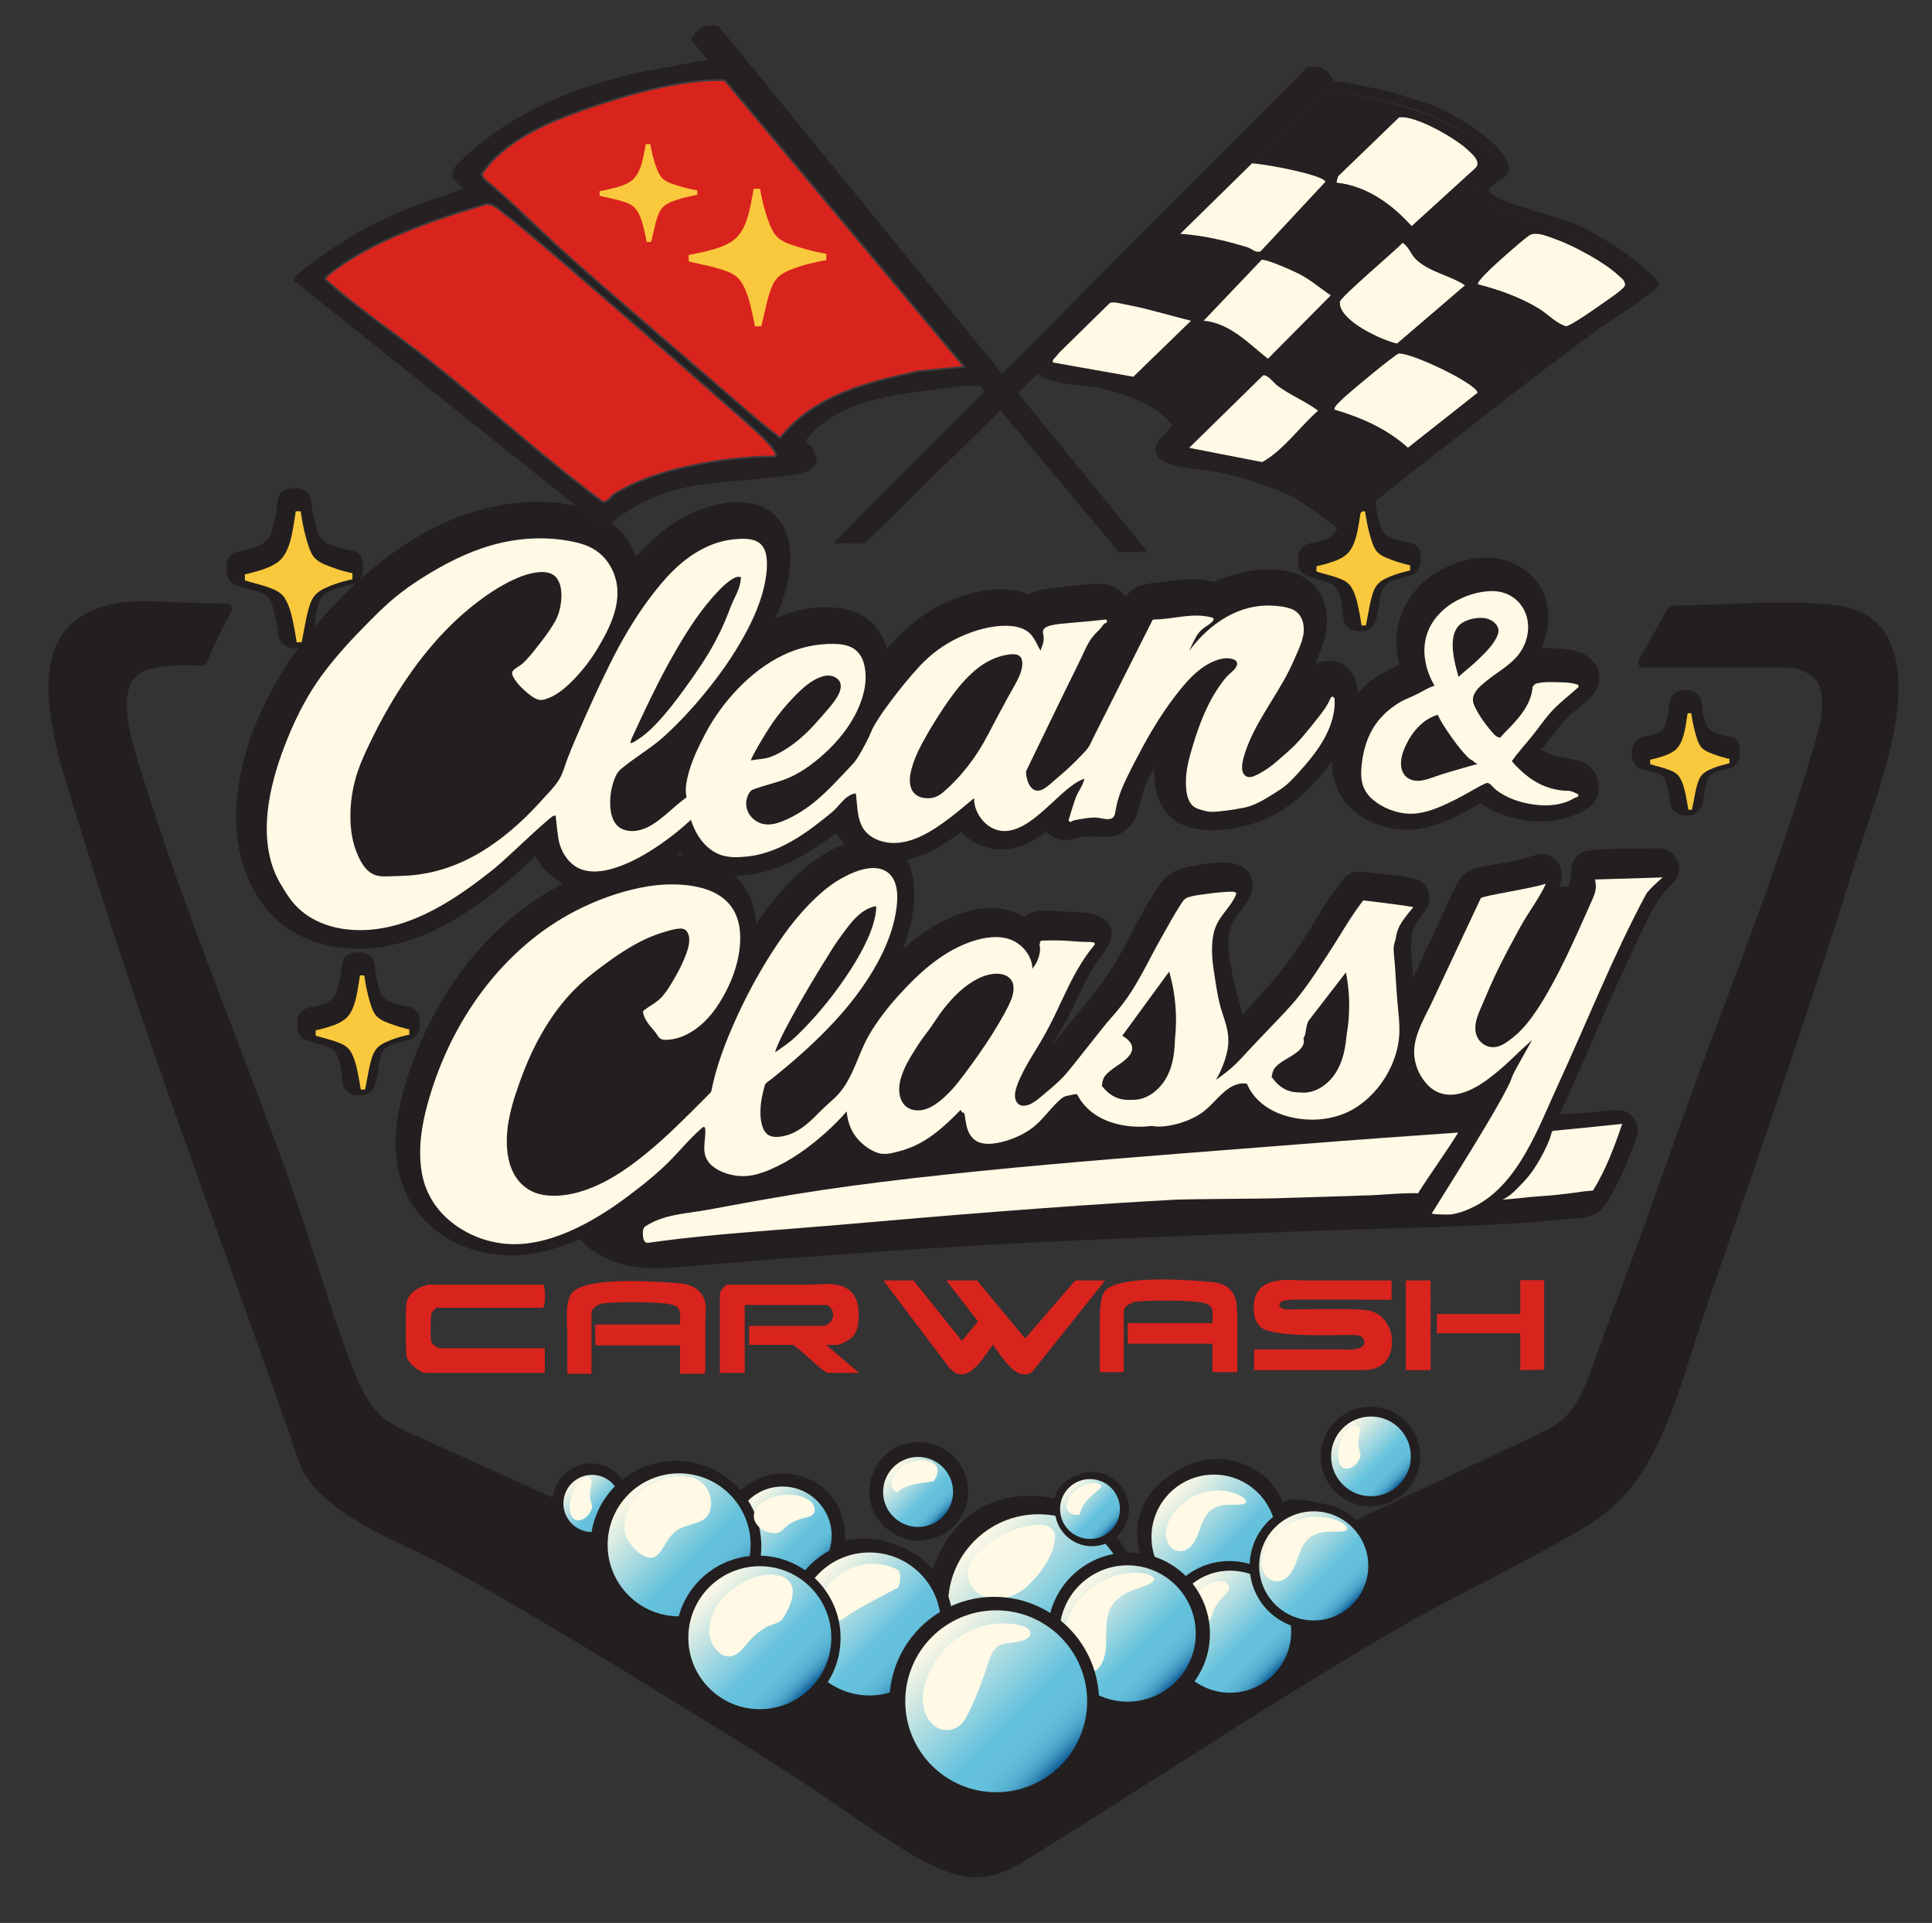<?xml version="1.0" encoding="UTF-8"?>
<svg id="Layer_1" data-name="Layer 1" xmlns="http://www.w3.org/2000/svg" xmlns:xlink="http://www.w3.org/1999/xlink" viewBox="0 0 1157.54 1151.94">
  <rect x="0" y="0" width="1157.54" height="1151.94" fill="#333333" stroke="none"/>
  <defs>
    <style>
      .cls-1 {
        fill: url(#linear-gradient-13);
      }

      .cls-2 {
        fill: #252122;
      }

      .cls-3 {
        fill: url(#linear-gradient-2);
      }

      .cls-4 {
        fill: url(#linear-gradient-10);
      }

      .cls-5 {
        fill: url(#linear-gradient-12);
      }

      .cls-6 {
        fill: url(#linear-gradient-4);
      }

      .cls-7 {
        fill: #fac83d;
      }

      .cls-8 {
        fill: url(#linear-gradient-3);
      }

      .cls-9 {
        stroke: #d9231d;
        stroke-width: 1.04px;
      }

      .cls-9, .cls-10 {
        fill: #d9231d;
        stroke-miterlimit: 10;
      }

      .cls-11 {
        fill: url(#linear-gradient-5);
      }

      .cls-12 {
        fill: #231f20;
      }

      .cls-13 {
        fill: url(#linear-gradient-8);
      }

      .cls-14 {
        fill: #fff9e5;
      }

      .cls-15 {
        fill: url(#linear-gradient-14);
      }

      .cls-16 {
        fill: url(#linear-gradient-7);
      }

      .cls-17 {
        fill: url(#linear-gradient-9);
      }

      .cls-18 {
        fill: url(#linear-gradient-11);
      }

      .cls-19 {
        fill: url(#linear-gradient-6);
      }

      .cls-10 {
        stroke: #403c3d;
        stroke-width: 1.09px;
      }

      .cls-20 {
        fill: url(#linear-gradient);
      }
    </style>
    <linearGradient id="linear-gradient" x1="583.9" y1="923" x2="660.55" y2="999.64" gradientUnits="userSpaceOnUse">
      <stop offset="0" stop-color="#fff9e5"/>
      <stop offset=".63" stop-color="#65c2dd"/>
      <stop offset=".78" stop-color="#63bfdb"/>
      <stop offset=".84" stop-color="#5db8d6"/>
      <stop offset=".89" stop-color="#52acce"/>
      <stop offset=".93" stop-color="#439ac2"/>
      <stop offset=".96" stop-color="#2f83b2"/>
      <stop offset=".99" stop-color="#17679f"/>
      <stop offset="1" stop-color="#105e99"/>
    </linearGradient>
    <linearGradient id="linear-gradient-2" x1="535.26" y1="878.95" x2="564.89" y2="908.58" xlink:href="#linear-gradient"/>
    <linearGradient id="linear-gradient-3" x1="342.6" y1="888.55" x2="366.83" y2="912.78" xlink:href="#linear-gradient"/>
    <linearGradient id="linear-gradient-4" x1="448.03" y1="899.13" x2="489.64" y2="940.74" xlink:href="#linear-gradient"/>
    <linearGradient id="linear-gradient-5" x1="700.85" y1="894.33" x2="753.76" y2="947.25" xlink:href="#linear-gradient"/>
    <linearGradient id="linear-gradient-6" x1="711.2" y1="951.63" x2="762.9" y2="1003.33" xlink:href="#linear-gradient"/>
    <linearGradient id="linear-gradient-7" x1="490.67" y1="942.57" x2="551.24" y2="1003.14" xlink:href="#linear-gradient"/>
    <linearGradient id="linear-gradient-8" x1="764" y1="914.94" x2="810.22" y2="961.16" xlink:href="#linear-gradient"/>
    <linearGradient id="linear-gradient-9" x1="804.52" y1="855.56" x2="838.29" y2="889.33" xlink:href="#linear-gradient"/>
    <linearGradient id="linear-gradient-10" x1="376.6" y1="895.17" x2="437.17" y2="955.74" xlink:href="#linear-gradient"/>
    <linearGradient id="linear-gradient-11" x1="640.38" y1="891.31" x2="665.74" y2="916.67" xlink:href="#linear-gradient"/>
    <linearGradient id="linear-gradient-12" x1="424.95" y1="950.78" x2="485.52" y2="1011.35" xlink:href="#linear-gradient"/>
    <linearGradient id="linear-gradient-13" x1="646.71" y1="949.68" x2="704.46" y2="1007.43" xlink:href="#linear-gradient"/>
    <linearGradient id="linear-gradient-14" x1="558.34" y1="980.65" x2="635.38" y2="1057.69" xlink:href="#linear-gradient"/>
  </defs>
  <g>
    <g>
      <path class="cls-12" d="M1137.4,406.61c-.76-11.95-3.75-24.31-12.54-33-8.2-8.11-19.47-10.83-30.61-11.72-30.68-2.45-61.42.68-92.13.87-1.09,0-2.16.59-2.71,1.55-5.82,10.33-11.68,20.64-17.49,30.98-1.16,2.06.3,4.71,2.71,4.71h72.6c4.43,0,8.86.02,13.29,0,7.54-.03,17.38,4,19.77,11.78,4.2,13.61-2.04,30.01-5.91,43.04-4.37,14.73-9,29.38-13.89,43.94-19.89,59.14-43.06,117.13-64.11,175.85-10.65,29.71-21.09,59.51-32.04,89.12-5.49,14.85-11.13,29.64-16.55,44.51-4.65,12.76-8.43,26.59-17.08,37.35-4.93,6.13-11.05,9.8-18.05,13.09-7.75,3.65-15.49,7.29-23.24,10.94-15.95,7.51-31.91,15.02-47.86,22.53-13.84,6.52-27.69,13.04-41.53,19.55-5.76-6.13-13.08-10.15-21.44-11.69-7.2-1.33-13.59-3.02-20.1-.38-4.42-10.85-13.24-18.86-24.4-22.92-13.33-4.85-26.26-3.11-38.3,3.98-11.07,6.51-20.07,15.37-23.31,28.14-3.38,13.34.77,25,6.8,36.54-2.77.19-5.67-.08-8.46-.03-2.36-10.29-7.25-19.58-14.21-27.49,8.37-9.57,7.26-25.09-4.36-32.05-11.99-7.17-26.66-.77-30.8,11.78-16.42-3.45-33.82-1.29-47.91,8.34-12.55,8.57-20.55,21.26-25.16,35.4-13.17-15.45-31.99-22.79-52.17-18.42.93-17.06-7.89-32.57-25.1-38.22-16.63-5.46-33.68,1.06-43.36,14.91-9.36-7.59-22.06-10.32-33.63-5.98-11.8,4.43-19.59,14.64-21.67,26.67-4.04-1.83-8.09-3.65-12.13-5.48,9.33-10.78,8.13-28.5-5.91-35.65-14.8-7.54-31.37,2.66-33.18,17.99-17.21-7.78-34.43-15.56-51.64-23.34-9.14-4.13-18.28-8.26-27.42-12.39-8.58-3.88-17.41-7.2-24.35-13.79-7.21-6.84-11.33-15.76-15.05-24.82-3.88-9.45-7.38-19.05-10.71-28.7-6.86-19.86-12.89-40-19.52-59.94-26.51-79.7-59.99-156.87-86.49-236.59-3.68-11.07-7.36-22.14-10.85-33.28-3.34-10.66-6.89-21.51-8.48-32.6-1.59-11.08-1.87-25.92,10.85-30.13,10.54-3.49,22.42-3.21,33.38-2.79.99.04,2.29-.6,2.71-1.55,4.57-10.51,9.31-20.94,14.96-30.92,1.18-2.09-.32-4.67-2.7-4.71-6.68-.13-13.37-.27-20.05-.4-14.22-.28-28.91-2-43.05-.25-13.64,1.69-26.78,7.06-35.03,18.5-9.14,12.68-9.63,29.75-8.03,44.7,1.85,17.26,6.58,34.12,11.67,50.66,5.25,17.04,10.63,34.04,15.98,51.04,10.69,33.97,21.98,67.75,33.62,101.41,23.49,67.95,48.36,135.42,72.39,203.18,2.96,8.34,5.9,16.68,8.83,25.02,2.67,7.62,4.83,15.72,8.05,23.12,5.72,13.14,19.14,23.42,30.85,30.94,13.98,8.98,29.28,15.53,44.16,22.81,15.22,7.45,29.88,16.08,44.56,24.54,30.89,17.81,61.41,36.26,91.75,54.98,30.37,18.73,60.98,37.22,90.81,56.81,14.77,9.69,29.12,20,43.91,29.67,13.79,9.01,28.32,18.91,44.14,23.97,15.24,4.87,29.02,1.48,42.27-6.81,14.45-9.05,28.93-18.04,43.36-27.14,60.36-38.06,120.08-77.23,181.84-113.01,30.89-17.9,63.26-33.01,94.35-50.54,13.84-7.81,28.46-15.65,39.46-27.34,10.48-11.15,18.1-24.71,24.29-38.62,6.92-15.55,12.16-31.77,17.29-47.98,5.33-16.86,10.95-33.57,16.76-50.27,11.83-33.99,23.57-68,35.11-102.09,11.46-33.85,22.75-67.76,33.66-101.8,5.47-17.08,10.71-34.23,16.28-51.27,5.42-16.58,11.32-32.97,15.69-49.87,4.12-15.94,7.3-32.41,6.58-48.95Z"/>
      <path class="cls-12" d="M549.67,923.01c.23.04.48.07.75.06.26,0,.51-.01.73-.05,11.89-.7,22.48-7.7,26.91-18.97,4.61-11.73.79-25.78-9.03-33.65-9.96-7.98-24.59-8.76-35.2-1.54-10.02,6.83-14.92,19.44-12.29,31.25,2.95,13.24,14.93,22.12,28.12,22.9Z"/>
    </g>
    <path class="cls-12" d="M950.07,457.4c-.59-.35-1.17-.58-1.74-.73-5.12-2.1-10.08-2.4-15.44-3.49-3.49-.71-6.54-2.15-9.35-4.06,5.4-7.02,10.64-14.36,16.93-20.42,6.78-6.54,17.73-11.85,17.73-22.67,0-9.48-8.29-15.32-16.84-16.66-5.55-.87-11.71-1.44-17.69-.97,4.26-11.06,6.08-22.84.66-34.13-6.35-13.23-20.53-20.76-34.96-20.23-15.88.58-32.03,8.19-42.11,20.55-10.15,12.44-12.78,28.42-8.96,43.59-6.78,3.35-13.4,6.46-19.26,11.62-6.34,5.58-11.46,12.57-14.93,20.27-6.32,14.05-9.21,32.11-1.11,46.08,7.46,12.86,22.64,19.91,37.06,20.88,16.83,1.13,32.67-7.66,46.95-15.87,17.25,12.13,42.49,14.77,61.13,4.93.35-.19.66-.4.95-.64,4.49-2.34,7.73-5.92,8.64-11.39,1.09-6.56-1.91-13.25-7.66-16.63Z"/>
    <path class="cls-12" d="M813.69,413.89c0-.97-.15-1.85-.41-2.64-1.38-6.83-5.31-12.84-12.53-14.85-4.65-1.29-9.21-.52-13.06,1.71,4.98-10.23,8.74-21.28,6.85-32.61-5.17-30.99-45.13-27.22-67.05-16.87-11.31-3.49-24.03-.71-35.52.48-6.42.67-11.92,1.8-16.28,6.94-.44.52-.85,1.06-1.24,1.6-.31-.47-.64-.92-1-1.37-5.01-6.19-12.03-7.03-19.52-6.43-7.9.63-15.84,1.52-23.72,2.41-4.68.53-9.82,1.45-14.05,3.85-17.08-7.12-38.78-.9-54.29,7.26-12.01,6.32-21.76,15.27-30.5,25.26-1.24-4.68-3.35-9.12-6.59-13.08-6.27-7.66-15.83-10.93-25.43-11.66-11.9-.91-23.67,1.69-34.64,6.38,3.53-7.93,6.31-16.16,7.79-24.55,2.99-16.91.26-36.91-18.36-43.03-15.41-5.06-34.55,1.04-47.83,9.09-9.59,5.81-17.84,13.41-25.15,21.85-4.6-12.5-14.42-22.73-27.42-27.8-18.56-7.25-41.2-6.14-60.31-1.82-39.01,8.83-72.5,35.01-98.66,64.3-28.12,31.47-50.32,71.74-53.18,114.6-1.39,20.86,3.6,42.34,16.21,59.26,11.33,15.2,28.18,23.48,46.81,25.61,44.73,5.1,85.03-24.91,116.18-54.81,7.24,13.05,20.52,21.56,36.68,20.08,18.64-1.7,35.21-10.98,49.89-22.15,4.49,4.96,9.9,8.89,16.42,11.3,9.81,3.63,20.87,3.02,30.92.83,10.09-2.2,19.76-6.51,28.54-11.88,5.85-3.58,12.06-7.63,17.67-12.14,6.77,10.94,18.89,17.38,32.7,17.18,15.94-.24,29.72-8.4,42.12-17.77,6.37,6.37,14.75,10.41,24.09,10.48,10.09.08,19.03-4.64,26.95-10.58,1.34,1.36,2.93,2.53,4.78,3.46,6.56,3.26,12.18.23,18.75-.59,6.05-.75,11.82,1.18,17.87-.57,6.34-1.84,10.91-6.92,13.02-13.06,2.27-6.61,3.12-13.15,6.2-19.59,1.38-2.89,2.83-5.74,4.32-8.58-.78,13.66,2.92,28.42,16.41,34.52,12.07,5.46,27.25,3.51,39.73.37,16.62-4.18,30.92-15.31,42.05-27.99,12.75-14.52,23.36-31.32,23.79-51.13.05-.41.07-.82.02-1.25Z"/>
    <g>
      <path class="cls-9" d="M827.61,789.44c-4.23-4.09-9.09-4.09-13.88-4.46-8.14-.63-39.03-.06-42.09-.03-1.21.01-5.38-.31-5.59-2.93-.29-3.61,5.28-3.65,6.81-3.88,2.82-.43,50.15-.01,60.37-.01v-10.53h-50.69c-9.38,0-34.25-4.77-30.5,20.49.34,2.28,2.02,5,3.26,6.24,6.94,6.95,48.54,4.54,54.83,4.91,2.1.12,7.44-.38,7.8,4.6.46,6.41-12.13,5.07-14.8,5.07h-51.21v11.34h64.23c5.03,0,10.41-.71,14.42-6.07,2.29-3.07,3.22-8,2.82-12.56-.47-5.34-2.92-9.4-5.79-12.18Z"/>
      <path class="cls-9" d="M644.45,767.6l-30.23,35.05-29.09-35.05h-17.07l18.56,24.01-10.32,12.46-29.22-36.47h-16.75l38.82,51.43c10.35,11.76,20.28-7.29,25.73-14.35,5.36,7.06,14.22,22.92,23.13,16.84l43.04-53.92h-16.61Z"/>
      <polygon class="cls-9" points="911.37 767.42 911.37 787.67 861.42 787.67 861.42 798.2 911.37 798.2 911.37 820.26 924.65 820.08 924.65 767.42 911.37 767.42"/>
      <polygon class="cls-9" points="842.79 767.6 842.79 820.26 856.64 820.26 856.64 817.46 856.61 767.6 842.79 767.6"/>
      <path class="cls-9" d="M729.6,769.06c-.98-.24-1.91-.39-2.75-.46-7.88-.73-53.65-5.15-64.03,4.64-4.1,3.86-3.34,19.61-3.34,27.91v20.33h13.29s0-36.05,0-36.05c0-3.42,5.36-5.79,7.18-6.07,6.81-1.04,37.95-1.35,43.29,1.23,4.89,2.36,3.65,5.57,3.74,12.54h-50.85l.18,11.34h50.67v17.01h13.82v-30.62c0-3.17-.1-7.97-.69-11.04-1.3-6.69-5.99-9.66-10.49-10.76Z"/>
      <path class="cls-9" d="M508.35,802.14c4.95-3.34,5.67-7.86,5.52-15.74-.22-10.95-5.79-14.88-12.29-16.15-5.78-1.13-12.3-.16-16.43-.16h-49.61c-1.03.71-3.73,3.54-3.73,5.18v46.66h13.85v-40.68h49.27c1.99,0,4.7,3.06,4.79,6.18.13,4.36-3.95,7.34-6.39,7.37h-43.95v10.37h25.83c1.78,0,18.66,16.75,20.77,16.75h17.31l-19.71-16.75h8.26c.89,0,5.41-2.3,6.49-3.04Z"/>
      <path class="cls-9" d="M261.7,782.9h63.39c1.43-2.65.99-9.79.27-12.82h-68.71l-3.76,1.15c-3.88,1.92-8.47,4.18-9.04,11.19-.33,4.13-.4,26.83.25,29.97.83,4.06,8.18,9.53,10.68,9.53h71.11v-13.67h-62.06c-1.6,0-5.76-2.46-6.11-5.2-.37-2.88-.27-12.64.12-15.61.24-1.82,3.14-4.54,3.87-4.54Z"/>
      <path class="cls-9" d="M410.83,769.84c-.98-.24-1.91-.39-2.76-.46-3.9-.36-17.02-1.48-30.57-1.42-10.89-.02-22.08.77-28.99,3.48,0,0-.02,0-.02,0-.07.03-.14.06-.21.08-1.81.7-3.31,1.52-4.43,2.5-4.74,4.12-3.75,16.07-3.43,24.58.01,1.27.03,2.46.03,3.52v20.33h13.29v-.03h.09v-36.17c0-.63.18-1.22.49-1.77,1.43-2.36,5.14-3.93,6.6-4.15,6.81-1.04,37.95-1.35,43.29,1.23,4.86,2.34,3.67,5.53,3.74,12.41h-49.84s0,.08,0,.13h-1.01l.18,11.34h50.67v17.01h13.82v-.79l.3-.46v-29.5c0-3.18.6-7.99,0-11.07-1.3-6.71-6.71-9.7-11.22-10.8Z"/>
    </g>
    <path class="cls-12" d="M1005.24,516.28c-1.8-4.63-5.72-7.52-10.52-8.04-.27-.05-.56-.08-.87-.07-13.7.41-27.83-.13-41.45,1.31-4.31.46-7.97,2.74-9.87,6.7-.95,1.99-1.34,4.19-1.29,6.39.08,3.4-.34,5.69-1.58,8.55-1.92.12-3.84.24-5.76.36,1.53-3.3,2.42-6.75,1.4-10.58-1.05-3.96-4.05-7.63-8.08-8.78-5.72-1.63-12.63,2.15-18.18,3.29-7.55,1.56-15.23,2.43-22.74,4.18-6,1.4-10.29,3.87-13.19,9.45-3.87,7.44-7.13,15.28-10.7,22.88-5.25,11.2-10.43,22.44-15.77,33.6-.3-4.17-.61-8.34-.96-12.5-.76-9.03-.47-16.37,5.41-23.68,3.28-4.09,5.94-7.92,5.22-13.45-.64-4.91-3.84-8.32-8.59-9.52-8.68-2.2-18.13-2.21-26.97-3.57-6.45-.99-11.6-1.33-16.07,4.11-10.4,12.67-17.93,27.43-27.04,41-9.71,14.46-21.37,27.21-33.3,39.8-1.67-8.09-4.46-15.95-5.99-24.1-1.84-9.81-4.35-21.51.24-30.94,3.67-7.55,11.61-12.98,11.86-22.04.19-7.08-4.73-12.03-11.42-13.37-8.37-1.68-18,.42-26.3,1.83-8.25,1.41-13.9,4.89-18.62,11.81-12.03,17.63-19.69,37.81-32,55.28-6.68,9.49-14.53,18.18-21.62,27.38-3.37,4.37-6.78,8.76-10.39,12.97,4.79-8.29,9.73-16.52,13.82-25.21,3.43-7.29,6.87-14.6,11.02-21.52,3.38-5.63,9.05-10.96,10.57-17.5,3.4-14.57-14.58-16.02-24.24-16.08-8.98-.06-20.43-2.91-27.84,3.08-14.62-9.28-33.45-5.08-48.16,2.31-8.91,4.48-16.96,10.41-24.36,17.1,2.28-5.54,4.09-11.27,5.19-17.21,2.25-12.14,3.47-27.39-4.13-38.01-16.52-23.05-48.03-4.59-63.47,9.71-9.66,8.95-18,19.23-25.4,30.11-.72-11.09-4.59-21.56-13.67-29.26-10.18-8.64-23.58-11.75-36.68-11.91-31.69-.4-63.9,13.26-88.93,31.93-28.96,21.61-50.27,51.75-63.79,85.07-12.45,30.69-21.98,69.8.98,98.1,10.53,12.97,26.3,21.16,42.68,23.81,18.6,3,36.66-1.13,53.58-8.78,10.7,12.07,28.69,17.53,44.14,17.55,12.71.02,25.5-1.68,38.17-2.71,13.03-1.05,26.07-2.08,39.11-3.08,52.11-3.98,104.27-7.43,156.47-9.98,52.51-2.56,105.07-4.5,157.6-6.52,52.08-2.01,104.51-2.15,156.4-7.2,5.33-.52,11.64-.25,16.43-3.02,3.84-2.22,6.65-5.97,8.87-9.73,5.79-9.8,10.13-20.72,14.3-31.27,2.09-5.29,3.86-9.54,1.05-14.95-1.87-3.59-5.03-5.88-9.15-6.15-6.99-.45-14.53,1.04-21.51,1.58-4.91.37-9.84.47-14.76.73,14.5-31.17,27.47-63.03,41.93-94.22,3.67-7.92,7.44-15.8,11.37-23.6,3.79-7.51,7.2-13.76,13.47-19.47,4.14-3.77,6.2-8.43,4.05-13.97Z"/>
    <g>
      <path class="cls-12" d="M1033.82,449.37s-.55-.11-1.45-.31c-.14-.03-.28-.07-.43-.1-3.52-.84-6.98-2.04-10.39-3.46-1.51-.63-3.01-1.47-4.24-2.71-1.38-1.39-2.13-3.33-2.85-5.3-1.02-3.12-1.86-6.37-2.5-9.64-.02-.11-.05-.23-.07-.34-.6-3.14-.9-5.44-.9-5.44h-.11s-2.08,0-2.09,0c0,0-.06.43-.17,1.16-.03.18-.06.38-.09.61-1.12,7.05-2.14,16.62-7.66,20.67-2.98,2.19-6.67,3.32-10.03,4.28-1.07.3-2,.54-2.75.72-.57.12-1.14.25-1.72.38v.13s0,2.54,0,2.54c0,.11,8.3,2.32,9.08,2.62.04.02.09.03.13.05,2.95,1.11,6.41,2.05,8.4,5.19,2.49,3.95,3.42,9.26,4.32,14.02.25,1.29.44,2.42.58,3.33.1.7.21,1.4.32,2.11h.1s2.09,0,2.1,0c.09,0,1.87-9.89,2.14-11.01.7-2.91,1.45-6.43,3.04-8.81,1.91-2.87,5.08-4.1,7.86-5.23.05-.02.11-.05.18-.08,1.2-.47,2.4-.87,3.52-1.22.41-.12.82-.24,1.22-.36,2.58-.73,4.46-1.1,4.47-1.1v-.12s0-2.55,0-2.55Z"/>
      <path class="cls-12" d="M1036.11,441.07c-4.33-.89-11.2-1.82-13.35-5.88-2.28-4.33-2.79-10.61-3.47-15.43-.52-3.67-4.87-6.32-8.3-6.32-.73,0-1.46,0-2.19,0-3.36.03-7.79,2.62-8.3,6.32-.69,5-1.17,10.48-3.07,15.19s-8.85,5.62-13.34,6.61c-3.66.81-6.32,4.66-6.32,8.3,0,.89,0,1.78,0,2.67.02,2.76,1.56,6.25,4.26,7.43,4,1.74,8.35,2.34,12.39,3.95,3.09,1.23,3.2,2.34,4.23,6.29,1.02,3.91,1.65,7.95,2.26,11.94.55,3.67,4.85,6.32,8.3,6.32.73,0,1.46,0,2.19,0,3.92-.04,7.12-2.67,8.3-6.32,1.29-4,1.5-8.42,2.5-12.51.88-3.59,1.11-4.96,4.52-6.54,2.78-1.28,6.08-2.05,9.39-2.75,3.66-.78,6.32-4.68,6.32-8.3,0-.89,0-1.78,0-2.67-.06-11.07-17.27-11.09-17.21,0,0,.89,0,1.78,0,2.67l6.32-8.3c-1.5.32-2.99.68-4.47,1.1-1.6.46-3.19.97-4.74,1.57l-2.06.87c1.01-.44.89-.4-.36.14-5.38,2.29-9.65,5.48-12.1,10.95-2.77,6.21-2.66,12.84-4.71,19.18,2.77-2.11,5.53-4.21,8.3-6.32-.73,0-1.46,0-2.19,0,2.77,2.11,5.53,4.21,8.3,6.32-1.45-9.64-2.95-21.62-11.93-27.33-2.6-1.65-5.72-2.71-8.67-3.63-1.48-.46-3-.84-4.49-1.26-.99-.28-5.18-1.75-1.69-.23l4.26,7.43c0-.89,0-1.78,0-2.67-2.11,2.77-4.21,5.53-6.32,8.3,8.74-1.94,17.99-4.89,22.85-13,3.71-6.19,4.62-13.81,5.58-20.82-2.77,2.11-5.53,4.21-8.3,6.32.73,0,1.46,0,2.19,0-2.77-2.11-5.53-4.21-8.3-6.32,1.01,7.12,2.27,15.52,6.26,21.64,4.7,7.2,14.58,10.04,22.57,11.68,10.81,2.22,15.43-14.36,4.57-16.59Z"/>
    </g>
    <g>
      <path class="cls-12" d="M208.81,338.16s-.74-.15-1.96-.42c-.19-.04-.39-.09-.58-.14-4.78-1.14-9.48-2.78-14.1-4.7-2.05-.86-4.08-1.99-5.76-3.69-1.88-1.89-2.89-4.52-3.87-7.2-1.39-4.24-2.53-8.65-3.39-13.09-.03-.16-.06-.31-.09-.47-.81-4.26-1.22-7.39-1.23-7.39h-.14s-2.83,0-2.83,0c0,0-.08.59-.22,1.58-.04.25-.08.52-.13.82-1.53,9.58-2.91,22.57-10.4,28.07-4.05,2.97-9.06,4.51-13.63,5.81-1.45.41-2.72.73-3.73.97-.77.17-1.55.34-2.33.52v.18s0,3.45,0,3.45c0,.15,11.27,3.16,12.32,3.56.06.02.12.04.17.06,4.01,1.5,8.71,2.78,11.4,7.05,3.38,5.36,4.64,12.58,5.87,19.03.33,1.75.6,3.29.79,4.52.14.95.28,1.91.43,2.87h.13s2.84,0,2.84,0c.12,0,2.54-13.43,2.91-14.95.96-3.95,1.97-8.73,4.12-11.97,2.6-3.89,6.9-5.56,10.67-7.11.07-.03.16-.07.24-.1,1.63-.64,3.26-1.19,4.78-1.65.55-.17,1.11-.33,1.66-.49,3.5-.99,6.06-1.49,6.07-1.5v-.16s0-3.46,0-3.47Z"/>
      <path class="cls-12" d="M211.09,329.86c-6.23-1.28-17.24-2.87-19.97-9.34s-3.98-14.54-5.01-21.74c-.53-3.67-4.87-6.32-8.3-6.32-.99,0-1.99,0-2.98,0-3.36.04-7.79,2.62-8.3,6.32-.97,7.08-1.61,15.04-4.57,21.62-3.27,7.26-12.85,8.57-19.87,10.14-3.66.82-6.32,4.65-6.32,8.3,0,1.21,0,2.42,0,3.63.03,2.89,1.58,6.08,4.26,7.43,5.09,2.55,11.06,3.19,16.4,5.16,4.7,1.74,5.98,4.73,7.29,9.47,1.56,5.65,2.48,11.52,3.35,17.32.55,3.67,4.85,6.32,8.3,6.32.99,0,1.98,0,2.98,0,4.06-.05,6.96-2.69,8.3-6.32,1.98-5.37,2.08-11.67,3.46-17.25,1.41-5.69,2.52-8.26,7.97-10.67,3.67-1.62,8.46-2.87,13-3.84,3.66-.78,6.32-4.68,6.32-8.3,0-1.21,0-2.42,0-3.63-.09-11.07-17.3-11.09-17.21,0,.01,1.21,0,2.42,0,3.63l6.32-8.3c-12.54,2.68-25.96,6.57-31.13,20.28-2.86,7.57-2.57,16.02-5.32,23.5,2.77-2.11,5.53-4.21,8.3-6.32-.99.01-1.98,0-2.98,0,2.77,2.11,5.53,4.21,8.3,6.32-1.88-12.43-3.58-28.87-15.66-35.79-3.5-2-7.52-3.35-11.4-4.46-1.87-.54-3.75-1.04-5.62-1.57-1.12-.31-5.9-2.24-2.26-.41l4.26,7.43c-.01-1.21,0-2.42,0-3.63-2.11,2.77-4.21,5.53-6.32,8.3,10.88-2.43,22.64-5.82,28.91-15.79,5.15-8.18,6.25-18.62,7.54-27.99-2.77,2.11-5.53,4.21-8.3,6.32.99-.01,1.99,0,2.98,0-2.77-2.11-5.53-4.21-8.3-6.32,1.34,9.35,2.92,20.16,7.99,28.3,5.77,9.26,18.94,12.73,29.01,14.8,10.81,2.22,15.43-14.36,4.57-16.59Z"/>
    </g>
    <g>
      <path class="cls-12" d="M242.9,611.42s-.65-.13-1.71-.37c-.17-.04-.34-.08-.5-.12-4.16-1-8.26-2.42-12.28-4.1-1.79-.75-3.55-1.73-5.02-3.21-1.64-1.65-2.52-3.94-3.37-6.27-1.21-3.69-2.2-7.53-2.96-11.4-.03-.14-.05-.27-.08-.41-.71-3.71-1.06-6.43-1.07-6.44h-.13s-2.46,0-2.47,0c0,0-.07.51-.2,1.38-.03.22-.07.45-.11.72-1.33,8.34-2.53,19.66-9.06,24.45-3.52,2.59-7.89,3.93-11.87,5.06-1.26.36-2.37.64-3.25.85-.67.15-1.35.3-2.03.45v.15s0,3,0,3.01c0,.13,9.81,2.75,10.73,3.1.05.02.1.04.15.06,3.49,1.31,7.58,2.42,9.93,6.14,2.95,4.67,4.04,10.96,5.12,16.58.29,1.52.52,2.86.69,3.93.12.83.25,1.66.37,2.5h.11s2.47,0,2.48,0c.11,0,2.21-11.7,2.53-13.02.83-3.44,1.71-7.61,3.59-10.42,2.26-3.39,6.01-4.85,9.29-6.19.06-.03.14-.06.21-.09,1.42-.55,2.84-1.03,4.16-1.44.48-.14.97-.29,1.45-.42,3.05-.86,5.28-1.3,5.29-1.3v-.14s0-3.01,0-3.02Z"/>
      <path class="cls-12" d="M245.19,603.12c-4.97-1.02-14.26-2.35-16.62-7.36-2.65-5.62-3.49-12.82-4.37-18.94-.52-3.67-4.87-6.32-8.3-6.32-.86,0-1.73,0-2.59,0-3.36.03-7.79,2.62-8.3,6.32-.83,6.03-1.34,12.86-3.83,18.47-2.71,6.12-10.83,7.11-16.68,8.42-3.66.82-6.32,4.65-6.32,8.3,0,1.05,0,2.11,0,3.16.02,2.84,1.57,6.15,4.26,7.43,4.67,2.22,9.95,2.75,14.73,4.68,7.22,2.91,7.29,15.71,8.31,22.49.55,3.67,4.85,6.32,8.3,6.32.86,0,1.73,0,2.59,0,3.98-.04,7.06-2.68,8.3-6.32,1.65-4.85,1.83-10.33,3.09-15.32,1.16-4.62,1.99-6.38,6.32-8.31,2.03-.9,2.9-1.12,5.82-1.95,1.75-.5,3.51-.93,5.29-1.3,3.66-.78,6.32-4.68,6.32-8.3,0-1.05,0-2.11,0-3.16-.08-11.07-17.28-11.09-17.21,0,0,1.05,0,2.11,0,3.16l6.32-8.3c-2.27.48-4.52,1.05-6.73,1.73-1.4.43-2.8.9-4.16,1.44l-2.06.87c1.28-.56.79-.36-1.46.6-5.92,2.57-10.44,6.44-12.95,12.49-2.92,7.05-2.75,14.68-5.17,21.78,2.77-2.11,5.53-4.21,8.3-6.32-.86,0-1.73,0-2.59,0,2.77,2.11,5.53,4.21,8.3,6.32-1.65-10.97-3.22-25.05-13.53-31.46-3.16-1.97-6.88-3.2-10.44-4.27-1.65-.49-3.31-.92-4.97-1.39-1.13-.32-5.57-2.02-2.01-.33l4.26,7.43c0-1.05,0-2.11,0-3.16-2.11,2.77-4.21,5.53-6.32,8.3,9.81-2.19,20.4-5.36,25.94-14.43,4.42-7.24,5.45-16.23,6.58-24.47-2.77,2.11-5.53,4.21-8.3,6.32.86,0,1.73,0,2.59,0-2.77-2.11-5.53-4.21-8.3-6.32,1.17,8.24,2.62,17.73,7.07,24.91,5.19,8.37,16.85,11.54,25.93,13.4,10.81,2.22,15.43-14.36,4.57-16.59Z"/>
    </g>
    <g>
      <path class="cls-12" d="M842.52,333.37s-.65-.13-1.71-.37c-.17-.04-.34-.08-.5-.12-4.16-1-8.26-2.42-12.28-4.1-1.79-.75-3.55-1.73-5.02-3.21-1.64-1.65-2.52-3.94-3.37-6.27-1.21-3.69-2.2-7.53-2.96-11.4-.03-.14-.05-.27-.08-.41-.71-3.71-1.06-6.43-1.07-6.44h-.13s-2.46,0-2.47,0c0,0-.07.51-.2,1.38-.03.22-.07.45-.11.72-1.33,8.34-2.53,19.66-9.06,24.45-3.52,2.59-7.89,3.93-11.87,5.06-1.26.36-2.37.64-3.25.85-.67.15-1.35.3-2.03.45v.15s0,3,0,3.01c0,.13,9.81,2.75,10.73,3.1.05.02.1.04.15.06,3.49,1.31,7.58,2.42,9.93,6.14,2.95,4.67,4.04,10.96,5.12,16.58.29,1.52.52,2.86.69,3.93.12.83.25,1.66.37,2.5h.11s2.47,0,2.48,0c.11,0,2.21-11.7,2.53-13.02.83-3.44,1.71-7.61,3.59-10.42,2.26-3.39,6.01-4.85,9.29-6.19.06-.03.14-.06.21-.09,1.42-.55,2.84-1.03,4.16-1.44.48-.14.97-.29,1.45-.42,3.05-.86,5.28-1.3,5.29-1.3v-.14s0-3.01,0-3.02Z"/>
      <path class="cls-12" d="M844.81,325.08c-4.97-1.02-14.26-2.35-16.62-7.36-2.65-5.62-3.49-12.82-4.37-18.94-.52-3.67-4.87-6.32-8.3-6.32-.86,0-1.73,0-2.59,0-3.36.03-7.79,2.62-8.3,6.32-.83,6.03-1.34,12.86-3.83,18.47-2.71,6.12-10.83,7.11-16.68,8.42-3.66.82-6.32,4.65-6.32,8.3,0,1.05,0,2.11,0,3.16.02,2.84,1.57,6.15,4.26,7.43,4.67,2.22,9.95,2.75,14.73,4.68,7.22,2.91,7.29,15.71,8.31,22.49.55,3.67,4.85,6.32,8.3,6.32.86,0,1.73,0,2.59,0,3.98-.04,7.06-2.68,8.3-6.32,1.65-4.85,1.83-10.33,3.09-15.32,1.16-4.62,1.99-6.38,6.32-8.31,2.03-.9,2.9-1.12,5.82-1.95,1.75-.5,3.51-.93,5.29-1.3,3.66-.78,6.32-4.68,6.32-8.3,0-1.05,0-2.11,0-3.16-.08-11.07-17.28-11.09-17.21,0,0,1.05,0,2.11,0,3.16l6.32-8.3c-2.27.48-4.52,1.05-6.73,1.73-1.4.43-2.8.9-4.16,1.44l-2.06.87c1.28-.56.79-.36-1.46.6-5.92,2.57-10.44,6.44-12.95,12.49-2.92,7.05-2.75,14.68-5.17,21.78,2.77-2.11,5.53-4.21,8.3-6.32-.86,0-1.73,0-2.59,0,2.77,2.11,5.53,4.21,8.3,6.32-1.65-10.97-3.22-25.05-13.53-31.46-3.16-1.97-6.88-3.2-10.44-4.27-1.65-.49-3.31-.92-4.97-1.39-1.13-.32-5.57-2.02-2.01-.33l4.26,7.43c0-1.05,0-2.11,0-3.16-2.11,2.77-4.21,5.53-6.32,8.3,9.81-2.19,20.4-5.36,25.94-14.43,4.42-7.24,5.45-16.23,6.58-24.47-2.77,2.11-5.53,4.21-8.3,6.32.86,0,1.73,0,2.59,0-2.77-2.11-5.53-4.21-8.3-6.32,1.17,8.24,2.62,17.73,7.07,24.91,5.19,8.37,16.85,11.54,25.93,13.4,10.81,2.22,15.43-14.36,4.57-16.59Z"/>
    </g>
    <circle class="cls-20" cx="622.23" cy="961.32" r="54.2"/>
    <circle class="cls-3" cx="550.07" cy="893.76" r="20.96"/>
    <circle class="cls-8" cx="354.71" cy="900.66" r="17.13"/>
    <circle class="cls-6" cx="468.84" cy="919.94" r="29.42"/>
    <circle class="cls-11" cx="727.31" cy="920.79" r="37.41"/>
    <circle class="cls-12" cx="736.6" cy="977.63" r="42.48"/>
    <path class="cls-12" d="M713.25,986.15c0,3.97.63,7.8,1.8,11.37-7.6-5.31-12.56-14.13-12.56-24.1,0-16.23,13.16-29.39,29.39-29.39,6.27,0,12.09,1.97,16.86,5.32-19.72.7-35.48,16.91-35.48,36.8Z"/>
    <circle class="cls-19" cx="737.05" cy="977.48" r="36.56"/>
    <circle class="cls-12" cx="520.84" cy="973.03" r="50.19"/>
    <path class="cls-12" d="M493.07,983.01c0,4.65.74,9.13,2.11,13.33-8.9-6.22-14.72-16.55-14.72-28.24,0-19.01,15.41-34.44,34.44-34.44,7.35,0,14.16,2.3,19.75,6.23-23.11.82-41.57,19.81-41.57,43.11Z"/>
    <circle class="cls-16" cx="520.95" cy="972.85" r="42.83"/>
    <circle class="cls-12" cx="786.67" cy="938.19" r="37.93"/>
    <path class="cls-12" d="M765.84,945.8c0,3.55.56,6.97,1.61,10.17-6.79-4.75-11.23-12.63-11.23-21.55,0-14.51,11.76-26.28,26.28-26.28,5.61,0,10.81,1.76,15.07,4.76-17.63.63-31.72,15.12-31.72,32.9Z"/>
    <circle class="cls-13" cx="787.11" cy="938.05" r="32.68"/>
    <circle class="cls-12" cx="821.1" cy="872.54" r="29.83"/>
    <path class="cls-12" d="M805.86,878.11c0,2.59.41,5.09,1.17,7.43-4.96-3.47-8.21-9.23-8.21-15.74,0-10.6,8.6-19.2,19.2-19.2,4.1,0,7.9,1.28,11.01,3.48-12.88.46-23.18,11.04-23.18,24.04Z"/>
    <circle class="cls-17" cx="821.41" cy="872.45" r="23.88"/>
    <circle class="cls-12" cx="404.94" cy="926.28" r="51.21"/>
    <path class="cls-12" d="M379.01,935.61c0,4.65.74,9.13,2.11,13.33-8.9-6.22-14.72-16.55-14.72-28.24,0-19.01,15.41-34.44,34.44-34.44,7.35,0,14.16,2.3,19.75,6.23-23.11.82-41.57,19.81-41.57,43.11Z"/>
    <circle class="cls-4" cx="406.89" cy="925.45" r="42.83"/>
    <path class="cls-12" d="M427.36,991.23c0,4.65.74,9.13,2.11,13.33-8.9-6.22-14.72-16.55-14.72-28.24,0-19.01,15.41-34.44,34.44-34.44,7.35,0,14.16,2.3,19.75,6.23-23.11.82-41.57,19.81-41.57,43.11Z"/>
    <circle class="cls-12" cx="654.22" cy="904.07" r="22.21"/>
    <path class="cls-12" d="M641.39,908.25c0,1.95.31,3.82.88,5.58-3.73-2.61-6.16-6.93-6.16-11.82,0-7.96,6.45-14.42,14.42-14.42,3.08,0,5.93.96,8.27,2.61-9.67.34-17.4,8.29-17.4,18.05Z"/>
    <circle class="cls-18" cx="653.06" cy="903.99" r="17.93"/>
    <path class="cls-14" d="M838.47,420.85c-6.53,3.89-12.2,9.23-16.05,15.81-3.94,6.73-5.87,14.38-6.66,22.09-.38,3.71-.39,7.56.66,11.17,1.04,3.6,3.21,6.63,6.05,9.04,5.81,4.93,13.44,7.99,21.03,8.47,8.13.51,16.11-2.6,23.37-5.93,6.19-2.85,12.07-6.21,18-9.54,1.2-.67,2.41-1.34,3.66-1.93.75-.36,1.74-.96,2.6-.99,1.32-.04,2.7,1.7,3.6,2.65,1.19,1.25,2.56,2.27,4.01,3.21,7.1,4.59,15.93,6.95,24.31,7.47,4.91.31,9.9-.2,14.6-1.66,1.33-.41,2.5-.95,3.73-1.6.59-.31,1.18-.63,1.78-.93.27-.13.54-.28.81-.39.2-.08.83-.16.37-.24,1.38.24,1.85-1.55.57-2.07-1.69-.7-3.4-1.72-5.25-1.73-4.71-.01-9.33-.97-13.73-2.6-5.8-2.24-10.75-5.76-15.24-10.01-1.22-1.15-2.39-2.34-3.53-3.57-.21-.23-.97-1.31-1.37-1.62.91-1.1,1.7-2.36,2.59-3.48,2.52-3.15,5.12-6.23,7.74-9.3,4.39-5.15,8.11-10.83,12.55-15.94,5.01-5.76,11.15-10.29,16.8-15.38.63-.57.25-1.56-.47-1.8-4.34-1.41-9.01-1.28-13.51-1.4-2.5-.07-5.01-.1-7.5.19-1.19.14-2.39.32-3.54.64-1.09.31-1.28.95-2.03,1.77-.32.34-.36.76-.23,1.11-.02.09-.01.28-.06.44-.09.37-.13.75-.2,1.12-.19,1.08-.44,2.14-.76,3.18-.6,1.98-1.43,3.88-2.43,5.7-2.03,3.71-4.69,7.04-7.52,10.17-1.43,1.58-2.91,3.11-4.4,4.63-.71.72-1.42,1.44-2.12,2.16-.49.5-1.35,1.81-1.98,2.06-.77.3-2.42-.88-3.06-1.43-.58-.51-1.08-1.13-1.59-1.71-3.82-4.4-7.43-9.28-10.05-14.5-1.25-2.49-2.09-4.81-1.08-7.55,1.39-3.78,4.92-6.47,7.94-8.93,7.1-5.78,16-10.2,20.81-18.29,4.09-6.88,5.28-15.53,1.95-22.94-3.39-7.57-10.58-12.15-18.81-12.36-8.45-.21-17.64,2.77-24.76,7.24-7.15,4.49-12.99,11.27-15.39,19.45-2.48,8.42-1.13,17.47,2.42,25.38.71,1.58,1.53,3.09,2.41,4.58-3.48,1.07-6.54,2.98-9.76,4.69-3.69,1.96-7.66,3.24-11.27,5.39ZM874.75,374.1c3.6-3.03,9.44-4.3,14.06-3.89,5.13.46,10.85,4.77,8.42,10.42-2.21,5.14-6.32,9.35-10.26,13.21-2.56,2.5-5.16,4.88-7.92,7.15-1.53,1.26-3.06,2.53-4.52,3.87-.18.16-.41.36-.66.58-1.43-4.94-2.76-9.94-3.28-15.06-.57-5.63-.34-12.21,4.15-16.27ZM861.46,428.18c.32,1.04.98,2.1,1.41,2.9,1.31,2.41,2.81,4.72,4.35,7,3.36,4.97,6.93,9.94,11.05,14.31.98,1.04,2.32,2.66,3.84,3.04.67.61,1.32,1.25,2.1,1.7.35.2.7.39,1.05.59-5.5,1.39-10.94,2.99-16.37,4.61-2.82.84-5.63,1.67-8.4,2.66-2.89,1.04-5.78,2.09-8.82,2.61-5.17.76-10.11-1.14-11.74-6.43-1.52-4.93.33-10.39,2.44-14.86,3.82-8.08,10.31-15.56,19.09-18.12Z"/>
    <path class="cls-14" d="M228.67,556.09c14.56-2.46,28.23-8.83,40.72-16.53,6.31-3.89,12.37-8.16,18.27-12.64,4.06-3.09,8.16-6.2,11.97-9.59,6.54-5.82,12.86-11.87,19.31-17.77,2.92-2.67,5.84-5.34,8.84-7.91.95-.81,1.89-1.63,2.9-2.37.92-.68,1.43-.71,2.34-.66-.09,1.49.27,3.34.34,4.03.3,3.19.69,6.37,1.18,9.53,1.2,7.88,6.3,16.09,14.09,18.71,7.22,2.43,15.31.72,22.26-1.78,8.48-3.05,16.4-7.61,23.83-12.67,6.76-4.6,13.25-9.7,19.21-15.32.06.2.13.38.19.55.44,1.24.96,2.46,1.46,3.68,1.56,3.83,3.8,7.39,6.64,10.39,2.93,3.1,6.55,5.53,10.67,6.73,4.49,1.31,9.24,1.13,13.84.72,18.01-1.6,33.34-11.85,47.08-22.86,1.87-1.5,3.81-2.98,5.58-4.6,1.5-1.38,2.82-2.93,4.17-4.44,2.55-2.84,5.33-5.54,9.19-6.05.9,6.3.65,12.9,3.24,18.83,2.68,6.14,9.03,9.64,15.46,10.61,13.61,2.04,26.77-6.53,37.11-14.33,3.04-2.29,6-4.69,8.94-7.12,1.36-1.12,2.71-2.26,4.06-3.38.59-.49,1.17-1.06,1.81-1.49.08-.06.18-.09.27-.14-.04,1.11.06,2.23.25,3.32.43,2.46,1.41,4.85,2.7,6.98,2.3,3.78,5.65,6.84,9.84,8.37,6.83,2.5,13.92-.36,19.65-4.15,6.91-4.57,12.77-10.54,18.89-16.07,2.78-2.51,5.62-5.01,8.74-7.11,1.33-.89,2.71-1.72,4.18-2.37.6-.27,1.29-.41,1.88-.67-.47,1.43-.89,2.77-1.57,4.14-.75,1.49-1.58,2.95-2.4,4.41-.96,1.73-1.58,3.59-2.21,5.47-1.17,3.46-2.17,6.97-3.25,10.46-.36,1.15,1.4,1.92,1.97.83-.1.19.31-.1.64-.21.39-.13.79-.22,1.18-.32,1.06-.25,2.14-.44,3.22-.62,2.91-.49,5.81-.93,8.77-.94,3.01-.01,6.46,1.56,9.42.73,2.31-.65,2.59-3.11,2.91-5.13,1.07-6.75,3.61-13.12,6.57-19.24,3.05-6.3,6.32-12.54,9.65-18.7,6.26-11.58,13.34-22.82,21.54-33.14,6.79-8.56,15.52-17.85,26.8-19.81,2.54-.44,9.49.05,8.03,4.17-.96,2.7-3.96,4.47-5.83,6.51-2.18,2.37-4.07,5.09-5.84,7.77-7.72,11.68-12.29,25.27-16.11,38.64-1.67,5.85-2.84,11.8-2.71,17.91.09,4.23.57,9.17,3.39,12.55,1.3,1.56,3.02,2.3,4.92,2.89,2.1.66,4.39,1.36,6.61,1.41,3.37.08,6.88-.42,10.22-.85,3.32-.43,6.61-.99,9.89-1.65,6.43-1.31,11.9-4.83,17.39-8.24,2.74-1.7,5.43-3.33,7.88-5.46,2.5-2.17,4.76-4.6,6.98-7.05,9.01-9.91,17.99-21.05,20.96-34.45.69-3.12.99-6.31.84-9.51.03-.16.03-.34-.04-.54-.19-.5-.37-.75-.81-1.04-.63-.42-1.34.04-1.58.64-1.76,4.46-4.72,8.31-7.68,12.03-2.91,3.65-5.8,7.33-8.84,10.88-2.98,3.47-6.15,6.78-9.63,9.75-3.71,3.17-7.2,6.55-11.23,9.35-1.93,1.34-3.94,2.58-6.04,3.62-2.02,1-4.83,2.52-7.06,1.29-4.02-2.22-2.3-8.93-1.3-12.35,2.67-9.11,7.3-17.66,12.13-25.77,5.01-8.4,10.46-16.56,14.83-25.33,1.79-3.59,3.38-7.29,4.99-10.95,1.44-3.27,2.83-6.62,3.48-10.15,1.1-5.94-.57-13.07-6.72-15.56-3.56-1.45-7.85-1.93-11.66-2.15-3.81-.22-7.65.05-11.41.75-15.36,2.86-28.4,13.06-37.72,25.24-.29.38-.56.76-.84,1.14.11-.26.22-.52.33-.77,1.07-2.41,2.22-4.84,3.49-7.15,1.26-2.3,2.8-4.28,4.95-5.81,1.95-1.38,4.03-2.56,5.58-4.41.51-.61.35-1.56-.47-1.8-11.59-3.29-23.33,1.01-35.02,1.11-.36,0-.76.2-.93.53-3.25,6.46-6.51,12.93-9.76,19.39-6.07,12.07-12.15,24.15-18.23,36.22-2.36,4.68-4.71,9.37-7.07,14.05-1,1.98-1.86,4.18-3.05,6.06-1.34,2.11-3.39,4.02-5.1,5.84-2.24,2.37-4.57,4.65-6.97,6.86-2.35,2.16-4.76,4.26-7.19,6.32-2.42,2.04-4.82,4.4-7.52,6.05-1.9,1.16-4.2,1.75-6.22.55-1.85-1.09-2.99-3.19-3.65-5.17-.37-1.11-.63-2.25-.77-3.41-.08-.62-.18-1.32-.14-1.95.05-.82.56-1.57.91-2.31,1.51-3.11,3.01-6.21,4.52-9.32,6.11-12.6,12.18-25.23,18.35-37.81,3.03-6.19,6.13-12.34,9.1-18.56,1.36-2.85,2.62-5.75,4.12-8.53,1.56-2.88,3.4-5.32,5.76-7.59.84-.81,1.68-1.59,2.38-2.52.69-.92,1.42-2.3,2.62-2.58,1.16-.27.93-2.27-.29-2.11-7.1.92-14.24,1.36-21.36,2.07-3.61.36-7.36.55-10.9,1.36-2.69.62-5.88,1.86-4.96,5.13.49,1.76.33,4.27-.15,6.07-.29,1.1-.86,2.09-1.18,3.18-.09.32-.17.66-.24.99h0c-.14-.61-.77-1.4-1.06-1.97-.38-.74-.74-1.48-1.12-2.22-1.25-2.47-2.65-5-4.8-6.81-3.44-2.9-8.02-3.86-12.42-4.02-10.14-.36-20.69,2.78-29.76,7.07-8.87,4.19-16.73,10-23.38,17.19-6.06,6.54-11.69,13.51-17.05,20.64-2.63,3.5-5.19,7.07-7.57,10.75-1.68,2.61-3.35,5.31-4.5,8.2-1.42,3.55-3.25,6.91-5.13,10.24-1.68,2.99-3.33,6.16-5.64,8.6-7.93,8.38-15.61,17.13-24.76,24.22-4.64,3.6-9.68,6.72-15.05,9.12-4.8,2.15-9.93,4.01-15.16,2.33-3.83-1.23-7.06-4.26-8.34-8.09-.62-1.84-.81-3.83-.47-5.75.35-1.93,1.27-4.41,2.76-5.76.6-.54,1.93-.96,2.83-1.28,1.83-.66,3.7-1.23,5.56-1.8,3.74-1.14,7.54-2.13,11.21-3.45,8.99-3.23,17.25-9.28,24.27-15.64,8.07-7.3,15.19-16.05,19.82-25.95,4.08-8.72,6.65-19.43,3.66-28.9-1.14-3.6-3.34-6.76-6.7-8.59-3.38-1.84-7.35-2.29-11.14-2.34-10.54-.15-20.83,2.18-30.33,6.75-10.26,4.94-19.39,12.12-27.24,20.31-7.57,7.9-14.12,16.86-19.24,26.54-4.48,8.48-8.8,17.44-10.89,26.85-.82,3.71-1.33,7.72-.43,11.47-4.62,3.26-8.72,7.19-13.05,10.8-4.58,3.81-9.68,7.65-15.61,8.98-4.77,1.07-10.56.32-13.71-3.77-2.78-3.61-3.44-8.56-3.42-12.98.02-4.74.87-9.55,2.59-13.97.61-1.58,1.36-3.29,2.47-4.58,1.11-1.29,2.53-2.35,3.86-3.4,7.64-6.03,16.14-11.03,23.37-17.57,8.94-8.09,17.16-17.02,24.77-26.36,8.52-10.44,16.36-21.51,22.91-33.31,5.83-10.49,10.9-21.81,12.98-33.7.88-5.04,1.46-10.48.45-15.55-.69-3.44-2.5-6.52-5.77-8.02-3.97-1.83-8.74-1.54-12.98-1.18-6.92.6-13.24,2.64-19.41,5.84-12.86,6.67-22.42,17.36-31.05,28.76-9.5,12.55-17.36,26.09-24.36,40.17-7.39,14.86-14.23,30.03-20.76,45.28-1.63,3.81-3.22,7.63-4.68,11.5-1.43,3.8-2.49,7.9-4.44,11.47-1.73,3.18-4.12,5.9-6.56,8.55-2.36,2.56-4.67,5.17-7.04,7.71-9.97,10.68-21.07,20.43-33.6,27.99-13.09,7.89-27.38,12.96-42.66,14.13-4.17.32-8.35.45-12.53.54-3.19.06-6.37.2-9.34-1.17-5.35-2.46-8.33-8.58-10.35-13.79-2.98-7.7-3.77-16.14-3.46-24.35.31-8.13,1.85-16.2,4.48-23.89,2.54-7.41,6.07-14.57,9.56-21.58,3.47-6.98,7.21-13.82,11.22-20.5,14.33-23.86,32.14-45.84,54.94-62.07,5.17-3.68,10.58-7.07,16.31-9.82,5.03-2.42,10.46-4.45,16.05-5.01,4.63-.46,9.24.29,11.74,4.63,2.23,3.87,2.32,8.77,1.85,13.1-.45,4.11-1.56,8.16-3.59,11.77-2.71,4.8-6.05,9.27-9.43,13.6-3.04,3.89-6.15,7.95-9.75,11.35-1.12,1.06-2.49,1.82-3.75,2.69-.91.63-2.09,1.35-2.59,2.39-.56,1.17.07,2.49.66,3.52,2.11,3.74,5.5,7.02,8.82,9.69,1.54,1.24,3.16,2.44,4.98,3.23,2.05.89,3.66.64,5.77-.06,6.63-2.19,12.05-7.05,16.81-11.99,5.33-5.53,10.01-11.69,13.97-18.27,7.54-12.51,15.11-27.83,10.52-42.68-1.74-5.64-5.03-10.86-9.64-14.59-5.23-4.24-11.6-5.97-18.13-7.15-15.15-2.73-30.96-1.69-45.75,2.47-15.32,4.31-29.46,11.65-42.83,20.18-5.41,3.46-10.66,7.17-15.61,11.27-5.36,4.43-10.33,9.29-15.23,14.23-10.18,10.25-20.1,20.83-28.63,32.51-8.45,11.58-14.94,24.13-20.33,37.38-5.15,12.67-9.43,25.83-11.44,39.39-1.94,13.15-1.72,26.9,2.98,39.47,2.08,5.57,5.13,10.44,8.36,15.39,3.73,5.73,8.61,10.39,14.55,13.8,12.5,7.17,27.76,8.35,41.75,5.98ZM546.1,460.8c2-7.75,6.04-15.09,10.02-21.97,3.99-6.88,8.3-13.63,12.91-20.12,4.47-6.29,9.44-12.31,15.36-17.3,5.57-4.69,12.22-8.13,19.46-9.26,2.66-.42,6.95-.72,8.13,2.4,1.58,4.18-.67,9.44-2.53,13.14-1.91,3.69-4.08,7.24-6.04,10.91-1.99,3.72-4.02,7.41-6.01,11.13-3.65,6.82-7.02,13.79-11.2,20.32-3.93,6.14-8.4,11.93-13.42,17.21-2.56,2.69-5.25,5.27-8.09,7.66-3.33,2.8-7.08,3.76-11.38,3.05-3.71-.61-6.49-2.75-7.61-6.4-1.07-3.48-.49-7.32.4-10.78ZM449.86,455.43c.33-.93.78-1.83,1.22-2.71,1.28-2.56,2.72-5.04,4.17-7.51,2.4-4.05,4.83-8.12,7.5-12,3.78-5.46,8.03-10.64,12.64-15.41,4.93-5.1,10.92-10.93,18.01-12.73,2.8-.71,5.76-.46,8.09,1.38,3.25,2.55,2.48,6.48.81,9.74-1.85,3.61-4.53,6.74-7.19,9.78-3.32,3.79-6.55,7.65-10.1,11.23-4.92,4.95-10.33,9.43-16.39,12.91-3.09,1.77-6.37,3.42-9.87,4.13-2.95.6-5.96.72-8.91,1.28,0-.03.01-.05.02-.08ZM377.77,444.79c.11-.78.36-1.53.63-2.27,8.32-18.02,16.74-36.05,26.74-53.21,7.3-12.53,15.37-25.05,25.5-35.52,2.05-2.12,4.21-4.2,6.63-5.9,1.58-1.11,3.73-2.57,5.77-2.34.24.03.59.23.85.29-.01.26.03.63.02.78-.12,1.44-.43,2.92-.81,4.31-1.22,4.47-3.83,8.54-5.43,12.88-3.66,9.93-8.3,19.65-13.84,28.67-4.22,6.88-8.91,13.52-13.63,20.06-4.96,6.87-10.13,13.63-15.9,19.85-2.48,2.67-5.07,5.26-7.9,7.56-1.52,1.24-3.13,2.37-4.79,3.4-1,.63-2.58,1.85-3.84,1.79,0-.11-.02-.29,0-.38Z"/>
    <path class="cls-14" d="M426.79,698.51c4.5,3.75,10.85,5.64,16.62,6.02,6.41.42,12.76-1.6,18.57-4.13,12.21-5.31,23.39-13.46,33.22-22.35,4.25-3.84,8.31-7.92,12.07-12.24.47,4.75,1.71,9.41,4.33,13.46,3.14,4.85,8.22,9.11,13.64,11.14,2.64.99,5.39,1.04,8.14.53,3.26-.6,6.58-1.53,9.72-2.6,6.41-2.19,12.26-5.66,17.6-9.8,5.34-4.13,10.17-8.86,14.88-13.7.09.36.24.71.48,1.01.29.37.65.59,1.06.79.14.07.58.32.6.21.3.56.33,1.67.42,2.23.16.92.3,1.85.46,2.77.32,1.85.69,3.7,1.37,5.45,1.31,3.39,3.73,6.08,7.25,7.21,3.34,1.08,7.03.77,10.43.15,7.18-1.33,14.73-4.43,20.61-8.79,6.06-4.49,10.38-11.06,15.88-16.18.97-.9,2.05-2.01,3.26-2.59,1.25-.6,2.83-.82,4.18-1.08.97-.19,2.93-.81,3.9-.41.41.17-.13-.02-.1.02.15.16.29.57.39.74.2.36.4.72.61,1.08.55.93,1.15,1.83,1.79,2.7,4.52,6.06,11.05,10.14,18.22,12.38,7.54,2.36,15.81,3.03,23.81,1.95,2.61.56,5.39.47,8.01.16,7.14-.84,14.76-3.4,20.83-7.31,6.63-4.27,10.94-11.18,17.44-15.5,3.11-2.06,6.93-3.32,10.6-2.62,3.51,8.53,11.02,14.67,19.5,17.94,14.86,5.73,33.21,4.78,46.56-4.15,12.01-8.03,20.81-20.98,24.09-35.15,1.41-6.1,1.41-11.86.93-17.87-.11-1.37-.24-2.76-.39-4.17-.99-9.5-1.4-19.14-2.1-28.68-.21-3.02-.71-6.16-.68-9.18.03-2.32.96-3.9,1.34-6.14.99-7.64,5.71-12.46,10.47-18.4-1.98-.31-3.96-.7-5.9-.97-7.77-1.08-15.57-2.02-23.36-2.97-.24-.03-.46-.07-.69-.12-.52.59-1,1.25-1.51,1.93-7.23,9.67-13.06,20.25-19.7,30.34-6.99,10.61-14.1,21.88-22.64,31.28-8.67,9.55-17.85,18.62-26.56,28.13-1.9,2.07-3.79,4.14-5.79,6.12-3.65,3.61-7.91,6.73-12.06,9.75.7-1.27,1.38-2.54,2.01-3.84,2.28-4.71,4.09-9.7,4.97-14.88.9-5.34.17-10.42-1.36-15.57-.79-2.64-1.7-5.24-2.52-7.87-1.5-4.96-2.4-10.06-3.19-15.17-.79-5.14-1.74-10.27-2.14-15.46-.39-5.12-.28-10.31.87-15.33,1-4.38,3.09-7.84,5.77-11.39,2.8-3.7,5.86-7.28,7.61-11.63.18-.45-.12-.98-.49-1.21-.65-.41-1.61-.36-2.34-.37-1.43-.02-2.87.08-4.3.18-3.97.29-7.93.74-11.87,1.3-3.24.46-6.61.87-9.75,1.85-2.23.7-3.23,2.44-4.47,4.34-4.25,6.54-7.92,13.45-11.78,20.23-6.02,10.57-11.17,21.67-17.75,31.92-3.58,5.57-7.63,10.74-12.06,15.65-1.88,2.08-3.62,4.27-5.37,6.45-5.45,6.78-10.79,13.66-16.23,20.45-1.98,2.47-3.95,4.97-6.05,7.34-3.52,3.98-7.74,7.5-11.83,10.89-3.56,2.96-8.67,8.09-13.82,7.59-2.92-.29-4.4-3.26-4.38-5.95.03-3.65,1.63-7.44,3.12-10.7,3-6.54,6.8-12.66,10.55-18.79,3.61-5.91,6.91-11.93,9.92-18.17,5.64-11.71,10.74-23.8,17.99-34.64,1.82-2.72,3.78-5.33,5.9-7.81.46-.54.4-1.67-.47-1.8-2.4-.36-4.93-.19-7.36-.32-2.62-.14-5.22-.39-7.84-.57-5.24-.35-10.49-.35-15.73-.11-.61.03-1.03.47-1.08,1.08-.04.57-.14,1.04-.29,1.58-.12.42.04.8.31,1.04.25,4.84-1.62,9.35-4.55,13.12-.26-6.19-3.78-11.83-9-15.35-7.32-4.93-16.83-4.11-24.93-1.75-18.73,5.47-33.74,19.19-46.53,33.39-6.52,7.25-12.61,15.08-17.5,23.53-4.85,8.39-7.51,17.76-12.09,26.27-2.28,4.24-5.03,8.11-8.56,11.4-3.3,3.08-6.68,5.98-9.82,9.23-5.85,6.06-12.72,12.1-21.27,13.65-2.97.54-6.58.81-9.1-1.18-1.87-1.48-2.83-3.8-3.39-6.04-1.33-5.32-.83-11.19.17-16.53.42-2.26.98-4.55,1.65-6.75.49-1.61,2.52-2.61,3.8-3.64,1.63-1.3,3.26-2.61,4.87-3.93,6.64-5.44,13.14-11.06,19.4-16.94,12.71-11.94,24.57-25.01,34-39.74,8.5-13.28,15.76-28.76,17.12-44.67.43-5.08.22-10.79-2.49-15.28-2.36-3.9-6.44-5.85-10.92-5.99-6.64-.21-13.38,2.68-19.1,5.77-5.8,3.13-11.04,7.27-15.85,11.76-11.25,10.52-20.45,23.21-28.58,36.23-8.14,13.05-15.27,26.75-21.41,40.84-2.82,6.47-5.43,13.03-7.67,19.73-1.56,4.68-2.96,9.42-4.09,14.23-.27,1.14-.52,2.28-.75,3.43-.22,1.1-.26,1.93-1.06,2.74-1.2,1.2-2.4,2.4-3.59,3.61-11.05,11.14-22.11,22.29-34.26,32.25-12.12,9.94-25.69,19.29-40.95,23.56-6.92,1.94-14.47,2.87-21.6,1.57-7.19-1.3-13.18-5.58-16.81-11.91-4.29-7.47-5.07-16.53-4.45-24.97.75-10.28,3.88-20.26,7.3-29.93,6.58-18.58,15.64-36.53,28.69-51.43,6.28-7.17,13.44-13.16,21.1-18.8,7.68-5.65,15.56-11.11,24.14-15.32,4.36-2.15,8.87-3.86,13.53-5.24,2.59-.77,5.22-1.53,7.92-1.82,2.14-.23,4.02.03,5.23,2,2.42,3.97.77,9.42-.71,13.42-1.73,4.69-3.96,9.17-6.46,13.49-2.41,4.17-4.88,8.51-8.13,12.09-3.1,3.41-7.31,5.27-10.85,8.13-.31.25-.34.69-.28,1.05.54,3.12,2.28,5.73,4.21,8.17,1.07,1.35,2.3,2.59,3.33,3.96.62.83,1.12,1.76,1.75,2.59,1.37,1.81,3.43,1.76,5.58,1.66,2.8-.13,5.57-.83,8.18-1.83,11.28-4.34,19.31-13.97,25.08-24.27,6.15-10.96,10.55-24.16,10.01-36.86-.25-6.01-1.79-12.08-5.42-16.95-3.17-4.25-7.57-7.31-12.45-9.3-6.51-2.65-13.74-3.63-20.74-3.83-7.18-.21-14.37.57-21.4,2-13.14,2.69-25.97,7.41-37.92,13.48-22.42,11.39-41.52,28.4-56.58,48.45-15.02,20.01-25.92,42.95-32.62,67.02-3.72,13.37-5.93,27.45-3.67,41.27,1.9,11.59,7.74,21.62,16.72,29.17,9.27,7.79,20.86,12.59,32.89,13.81,13.5,1.37,27.02-2.17,39.31-7.57,12.61-5.54,24.33-13.06,35.3-21.33,9.04-6.82,18.09-14.04,25.93-22.23,5.56-5.8,10.81-12.04,16.84-17.37.47-.42,1.76-1.8,2.44-1.32.53.38.48,1.89.5,2.45.04,1.29-.07,2.59-.19,3.87-.29,3.2-.73,6.44-.09,9.63.59,2.91,2.21,5.45,4.49,7.34ZM762.12,644.03c.31-1.73.87-3.5,2.1-4.8,3.78-4.02,9.42-5.91,13.58-9.52,1.87-1.61,3.62-3.78,3.39-6.4-.04-.46-.13-.91-.29-1.34.19-.25.35-.5.47-.75,1.57-3.02.72-7.56,3.27-10.55l21.77-28.18c2.47,12.48,2.58,25.32.34,37.87-.82,9.67-3.09,19.73-10.09,26.88-2.91,2.98-6.5,5.42-10.52,6.58-2.05.59-4.18.85-6.32.71-2.04-.15-4.11-.14-6.13-.62-3.97-.95-7.32-3.25-9.93-6.36-.35-.41-.67-.83-1-1.27-.15-.19-.28-.39-.42-.59-.02,0-.37-.27-.41-.27-.12-.32.12-1.06.19-1.38ZM660.33,649.42c.2-1.77.66-3.61,1.81-5,3.56-4.33,9.15-6.61,13.12-10.55,1.78-1.76,3.42-4.07,3.01-6.71-.47-3.06-3.28-5.17-5.85-6.7,8.56-11.71,17.11-23.43,25.67-35.14.8-1.1,1.61-2.2,2.41-3.3,3.8,13.12,4.98,26.85,3.46,40.44-.18,9.84-1.82,20.18-8.43,27.89-2.75,3.2-6.21,5.93-10.22,7.37-2.04.73-4.18,1.14-6.35,1.14-2.09,0-4.17.14-6.25-.21-4.08-.7-7.64-2.81-10.48-5.78-.38-.4-.75-.8-1.1-1.22-.15-.18-.3-.38-.46-.56.01.02-.47-.3-.44-.23-.14-.33.06-1.1.1-1.43ZM539.21,648.13c1.72-8.24,6.7-15.66,11.16-22.66,2.28-3.58,5.02-6.8,7.44-10.28,2.54-3.66,4.86-7.41,7.64-10.91,5.01-6.32,10.7-12.29,17.67-16.47,4.73-2.83,10.53-5.06,16.14-4.38,4.31.52,7.69,3.25,7.98,7.76.22,3.44-.94,6.89-2.38,9.96-2.03,4.34-4.43,8.54-6.87,12.67-5,8.44-10.56,16.53-16.33,24.45-4.85,6.65-9.71,13.4-15.82,18.97-4.91,4.47-11.19,8.99-18.22,7.74-8.06-1.44-9.88-9.81-8.41-16.84ZM464.59,629.66c.54-1.79,1.29-3.52,2.06-5.23,2.43-5.37,5.23-10.57,8.07-15.73,6.57-11.93,13.54-23.64,20.75-35.19,2.29-3.66,4.52-7.41,7.08-10.9,5.61-7.61,12.25-18.16,22.4-19.79.13,3.52-.76,7.15-1.72,10.5-.85,2.99-1.96,5.91-3.22,8.75-2.91,6.57-6.52,12.82-10.4,18.86-7.97,12.36-17.17,24.06-27.38,34.66-2.51,2.6-5.08,5.16-7.83,7.51-3.15,2.69-6.61,4.94-10,7.3.06-.26.13-.54.2-.75Z"/>
    <path class="cls-14" d="M954.31,538.26c-9.93,22.09-28.61,66.98-45.94,81.63-4.7,3.97-10.63,9.18-17.18,6.86-2.81-.99-5.16-3.23-6.33-5.99-1.6-3.81-.92-8.23.45-12.13.48-1.36,1.04-2.7,1.6-4.03,3.75-8.81,7.4-17.54,11.71-26.11,3.92-7.78,8.02-15.47,12.21-23.11,4.88-8.89,11.19-16.82,15.37-26.02-7.6,2.8-38.32,7.24-39.03,8.74-4.3,9.16-8.59,18.32-12.89,27.48-5.4,11.51-10.8,23.02-16.2,34.54-5.12,10.91-12.76,22.49-10.35,35.02,1,5.21,3.45,10.13,6.98,14.07,9.69,10.82,22.79,6.66,33.42-.38,6.01-3.98,11.48-8.74,16.76-13.65,2.46-2.29,4.88-4.63,7.3-6.98.5-.49,4.87-4.19,5.84-5.42-2.77,5.29-11.44,19.92-12.24,22.71-3.15,11.06-45.23,76.74-47.89,81.36-.42.73,10.24.81,11.29.67,4.97-.64,9.72-2.51,14.18-4.76,13.49-6.8,23.16-19.06,30.63-31.98,7.65-13.22,13.29-27.47,19.67-41.32,16.84-36.52,32.91-77.18,52.43-113.54,1.68-3.13,10.06-10.29,10.06-10.29l-40.51,1.23c.91,4.58.52,7.19-1.37,11.38Z"/>
    <path class="cls-14" d="M779.49,685.4c-87.59,6.95-217.05,15.82-303.77,30.13-17.1,2.82-34.14,5.91-51.17,9.11-12.84,2.41-26.72,2.58-37.94,10.05-1.38.93-1.48,3.03-1.44,4.53.04,1.51.23,3.64,1.4,4.76.7.67,1.4.58,2.3.46,1.98-.27,3.95-.56,5.93-.82,4.07-.54,8.14-1.05,12.21-1.52,7.96-.92,15.94-1.73,23.92-2.47,15.77-1.45,31.56-2.62,47.35-3.87,32.15-2.53,64.26-5.54,96.41-8.11,32.32-2.58,64.65-5.05,97.01-7.08,11.17-.7,22.34-1.35,33.52-1.94,5.37-.28,52.5-.57,57.9-.75,5.62-.18,11.25-.36,16.87-.53,11.25-.36,22.49-.71,33.73-1.07,2.75-.09,5.49-.17,8.24-.26,2.49-.08,4.9-.33,7.36-.47,6.21-.36,12.43-.81,18.66-.78.55,0,1.06.07,1.53.18,7.89-12.41,17.66-25.9,24.17-36.49-31.43,2.21-62.82,4.44-94.18,6.93Z"/>
    <path class="cls-14" d="M928.88,681.19c-.12.36-.25.72-.38,1.08-.65,1.75-1.45,3.45-2.24,5.13-2.13,4.58-4.62,8.98-7.42,13.14-2.15,3.19-4.65,6.17-7.34,8.88-3.83,3.93-6.37,6.93-11.25,9.2,5.3-.25,10.57-.96,15.85-1.47,5.19-.5,10.4-.74,15.6-1.26,4.21-.42,8.4-.97,12.6-1.5,2.49-.31,5.08-.87,7.59-.92.87-.1,1.74-.23,2.6-.34,7.65-12.38,12.73-26.05,17.45-39.89-13.98,1.51-27.01,2.82-41.57,4.19-.62.06-1.33,3.23-1.51,3.76Z"/>
    <path class="cls-7" d="M1036.16,454.59s-.55-.11-1.45-.31c-.14-.03-.28-.07-.43-.1-3.52-.84-6.98-2.04-10.39-3.46-1.51-.63-3.01-1.47-4.24-2.71-1.38-1.39-2.13-3.33-2.85-5.3-1.02-3.12-1.86-6.37-2.5-9.64-.02-.11-.05-.23-.07-.34-.6-3.14-.9-5.44-.9-5.45h-.11s-2.08,0-2.09,0c0,0-.06.43-.17,1.16-.03.18-.06.38-.09.61-1.12,7.05-2.14,16.62-7.66,20.67-2.98,2.19-6.67,3.32-10.03,4.28-1.07.3-2,.54-2.75.72-.57.12-1.14.25-1.72.38v.13s0,2.54,0,2.54c0,.11,8.3,2.32,9.08,2.62.04.02.09.03.13.05,2.95,1.11,6.41,2.05,8.4,5.19,2.49,3.95,3.42,9.26,4.32,14.02.25,1.29.44,2.42.58,3.33.1.7.21,1.4.32,2.11h.1s2.09,0,2.09,0c.09,0,1.87-9.89,2.14-11.01.7-2.91,1.45-6.43,3.04-8.81,1.91-2.87,5.08-4.1,7.86-5.23.05-.02.11-.05.18-.08,1.2-.47,2.4-.87,3.52-1.22.41-.12.82-.24,1.22-.36,2.58-.73,4.46-1.1,4.47-1.1v-.12s0-2.55,0-2.55Z"/>
    <path class="cls-7" d="M170.64,358.36c3.38,5.36,4.64,12.58,5.87,19.03.33,1.75.6,3.29.79,4.52.14.95.28,1.91.43,2.87h.13s2.84,0,2.84,0c.12,0,2.54-13.43,2.91-14.95.96-3.95,1.97-8.73,4.12-11.97,2.6-3.89,6.9-5.56,10.67-7.11.07-.03.16-.07.24-.1,1.63-.64,3.26-1.19,4.78-1.65.55-.17,1.11-.33,1.66-.49,3.5-.99,6.06-1.49,6.07-1.5v-.16s0-3.46,0-3.47c0,0-.74-.15-1.97-.42-.19-.04-.39-.09-.58-.14-4.78-1.14-9.48-2.78-14.1-4.7-2.05-.86-4.08-1.99-5.76-3.69-1.88-1.89-2.89-4.52-3.87-7.2-1.39-4.24-2.53-8.65-3.39-13.09-.03-.16-.06-.31-.09-.47-.81-4.26-1.22-7.39-1.23-7.39h-.14s-2.83,0-2.83,0c0,0-.08.59-.23,1.58-.04.25-.08.52-.13.82-1.53,9.58-2.91,22.57-10.4,28.07-4.05,2.97-9.06,4.51-13.63,5.81-1.45.41-2.72.73-3.73.97-.77.17-1.55.34-2.33.52v.17s0,3.45,0,3.45c0,.15,11.27,3.16,12.32,3.56.06.02.12.04.17.06,4.01,1.5,8.71,2.78,11.4,7.05Z"/>
    <path class="cls-7" d="M243.53,616.27c-.17-.04-.34-.08-.5-.12-4.16-1-8.26-2.42-12.28-4.1-1.79-.75-3.55-1.73-5.02-3.21-1.64-1.65-2.52-3.94-3.37-6.27-1.21-3.69-2.2-7.53-2.96-11.4-.03-.14-.05-.27-.08-.41-.71-3.71-1.07-6.43-1.07-6.44h-.13s-2.46,0-2.47,0c0,0-.07.51-.2,1.38-.03.22-.07.45-.11.72-1.33,8.34-2.53,19.66-9.06,24.45-3.53,2.59-7.89,3.93-11.87,5.06-1.26.36-2.37.64-3.25.85-.67.15-1.35.3-2.03.45v.15s0,3,0,3.01c0,.13,9.81,2.75,10.73,3.1.05.02.1.04.15.06,3.49,1.31,7.58,2.42,9.93,6.14,2.95,4.67,4.04,10.96,5.12,16.58.29,1.52.52,2.86.69,3.93.12.83.25,1.66.37,2.5h.11s2.47,0,2.48,0c.11,0,2.21-11.7,2.53-13.02.83-3.44,1.71-7.61,3.59-10.43,2.26-3.39,6.01-4.85,9.29-6.19.06-.03.14-.06.21-.09,1.42-.55,2.84-1.03,4.16-1.44.48-.14.97-.29,1.45-.42,3.05-.86,5.28-1.3,5.29-1.3v-.14s0-3.01,0-3.02c0,0-.65-.13-1.71-.37Z"/>
    <path class="cls-7" d="M799.49,345.45s.1.04.15.06c3.49,1.31,7.58,2.42,9.93,6.14,2.95,4.67,4.04,10.96,5.12,16.58.29,1.52.52,2.86.69,3.93.12.83.25,1.66.37,2.5h.11s2.47,0,2.48,0c.11,0,2.21-11.7,2.53-13.02.83-3.44,1.71-7.61,3.59-10.42,2.26-3.39,6.01-4.85,9.29-6.19.06-.03.14-.06.21-.09,1.42-.55,2.84-1.03,4.16-1.44.48-.14.97-.29,1.45-.42,3.05-.86,5.28-1.3,5.29-1.3v-.14s0-3.01,0-3.02c0,0-.65-.13-1.71-.37-.17-.04-.34-.08-.5-.12-4.16-1-8.26-2.42-12.28-4.1-1.79-.75-3.55-1.73-5.02-3.21-1.64-1.65-2.52-3.94-3.37-6.27-1.21-3.69-2.2-7.53-2.96-11.4-.03-.14-.05-.27-.08-.41-.71-3.71-1.07-6.43-1.07-6.44h-.12s-2.46,0-2.47,0c0,0-.07.51-.2,1.38-.03.22-.07.45-.11.72-1.33,8.34-2.53,19.66-9.06,24.45-3.53,2.59-7.89,3.93-11.87,5.06-1.26.36-2.37.64-3.25.85-.67.15-1.35.3-2.03.45v.15s0,3,0,3.01c0,.13,9.81,2.75,10.73,3.1Z"/>
    <path class="cls-14" d="M538.49,940.73c-1.73-.95-3.46-1.69-4.6-2.07-12.7-4.57-27.47-.37-36.47,9.57-4.4,4.71-7.56,12.11-4.56,18.24,2.54,5.28,8.99,6.24,13.53,2.45,5.57-4.5,22.7-12.95,31.94-18.07.91-3.41,1.64-6.51.16-10.12Z"/>
    <path class="cls-14" d="M807.25,915.97c-.13-3.53-8.47-6.24-11.84-6.82-13.55-2.72-27.89,3.75-35.52,15.18-3.75,5.43-5.84,13.41-1.88,19.17,3.37,4.97,10.05,4.97,14.08.45,6.72-7.3,5.31-20.59,16.02-24.8,1.07-.45,2.2-.8,3.34-1.04,4.05-1.3,14.47.7,15.77-2.09v-.05Z"/>
    <path class="cls-14" d="M746.7,899.85c-.13-3.31-7.95-5.85-11.1-6.4-12.72-2.55-26.17,3.52-33.32,14.24-3.52,5.1-5.48,12.58-1.76,17.98,3.16,4.66,9.43,4.67,13.21.42,6.31-6.85,4.98-19.32,15.03-23.26,1-.42,2.06-.75,3.13-.97,3.8-1.22,13.58.66,14.79-1.96v-.05Z"/>
    <path class="cls-14" d="M423.36,908.79c.54-.57,1-1.22,1.36-1.97,3.02-6.18.75-14.84-4.61-18.91-5.64-4.29-13.63-4.43-20.36-2.63-14.95,3.8-28.32,18.05-25.05,33.84,1.33,6.41,13.79,19.45,20.17,11.47,3.97-4.97,5.31-10.1,11.04-14.02,5.03-3.44,13.42-3.5,17.44-7.79Z"/>
    <path class="cls-14" d="M537.31,894.16c4.45-4.29,11.28-5.21,17.14-6.14,1.23-.19,3.02-.36,4.93-.65.3-.4.58-.81.82-1.22l.11-.18c5.83-10.63-7.3-13.67-16.11-9.34-3.17,1.41-6.18,3.75-8.08,6.57-3.28,4.63-2.33,8.88,1.2,10.95Z"/>
    <path class="cls-14" d="M466.57,918.08c3.04-1.48,5.02-4.8,8.45-6.22,2.61-1.37,5.56-2.29,8.49-2.92,1.18-.29,2.43-.66,3.33-1.47,1.88-1.66,1.41-4.75.09-6.64-5.83-7.66-22.91-6.75-30.94-.25-10.72,8.37.65,19.83,10.39,17.58l.19-.07Z"/>
    <path class="cls-14" d="M632.14,920.62c-.1,9.92-8.07,21.32-15.37,28.42-8.75,9.11-24.37,12.52-33.47,2.96-11.52-14.42,9.26-29.4,21.6-34.57,8.09-3.44,26.42-8.32,27.23,3.04v.14Z"/>
    <path class="cls-14" d="M655.53,894.72c1.5-1.31,3.58-2.86,4.6-4.78-1.75-1.58-4.62-2.11-7.43-1.36-5.32,1.11-11.24,5.89-13.06,10.52-2.48,5.88,1.99,9.01,7.27,8.27,1.08-5.52,4.45-9.01,8.62-12.65Z"/>
    <circle class="cls-12" cx="454.28" cy="981.25" r="49.34"/>
    <circle class="cls-5" cx="455.24" cy="981.07" r="42.83"/>
    <path class="cls-14" d="M440.07,991.51c.33-.15.67-.32,1-.52,3.23-1.91,5.39-5.15,7.87-7.96,2.86-3.25,6.25-6.04,10-8.2,2.28-1.31,8.32-2.69,9.69-4.74,3.8-5.66,6.28-11.5,6.36-16.29v-.16c-.43-13.06-17.44-11.57-26.04-7.46-12.64,5.56-23.85,16.85-24.03,30.98-.1,7.49,6.83,18.12,15.13,14.35Z"/>
    <path class="cls-14" d="M724.65,970.92c1.8-2.74,1.87-6.15,4.01-9.07,1.5-2.42,3.49-4.72,5.61-6.82.84-.87,1.69-1.83,2.05-2.9.76-2.2-1.09-4.06-3.06-4.61-8.43-1.95-22.07,8.36-25.6,17.38-4.87,11.84,9.92,13.25,16.88,6.18l.12-.15Z"/>
    <path class="cls-14" d="M815.08,872.05c0-2.39-1.35-4.53-1.2-7.16-.05-2.08.26-4.26.73-6.36.17-.86.31-1.78.1-2.58-.43-1.66-2.35-2.12-3.82-1.71-6.1,1.97-10.45,13.54-8.96,20.49,1.8,9.21,11.68,4.5,13.15-2.53v-.14Z"/>
    <path class="cls-14" d="M354.71,902.95c0-2.39-1.35-4.53-1.2-7.16-.05-2.08.26-4.26.73-6.36.17-.86.31-1.78.1-2.58-.43-1.66-2.35-2.12-3.82-1.71-6.1,1.97-10.45,13.54-8.96,20.49,1.8,9.21,11.68,4.5,13.15-2.53v-.14Z"/>
  </g>
  <circle class="cls-12" cx="676.28" cy="978.72" r="48.64"/>
  <circle class="cls-1" cx="675.59" cy="978.56" r="40.83"/>
  <path class="cls-14" d="M691.51,945.84c-1.69-4.25-13.04-3.95-17.39-3.21-17.72,2.54-32.41,16.64-36.77,33.89-2.23,8.25-1.33,18.89,6,24.2,6.26,4.6,14.41,1.72,17.38-5.54,5.05-11.82-2.43-27.42,8.83-37.19,1.1-1.01,2.34-1.92,3.63-2.71,4.38-3.33,17.96-5.4,18.34-9.37v-.07Z"/>
  <circle class="cls-12" cx="595.7" cy="1019.39" r="62.8"/>
  <circle class="cls-15" cx="596.86" cy="1019.17" r="54.48"/>
  <path class="cls-14" d="M617.5,977.78c-1.44-4.83-13.93-5.62-18.79-5.24-19.71,1.05-37.24,15.1-43.73,33.61-3.26,8.84-3.32,20.62,4.21,27.18,6.43,5.67,15.66,3.31,19.64-4.38,4.49-8.36,7.84-17.27,11.07-26.17,1.99-5.48,3.11-13.35,8.51-16.91,4.29-2.82,19.06-.71,19.1-8.02v-.08Z"/>
  <g>
    <path class="cls-2" d="M798.41,54.46c-.25-.04-.51-.08-.76-.12.75.13,1.51.25,2.28.38-.5-.09-1.01-.17-1.51-.26ZM935.38,206.06c3.45-2.5,6.9-4.99,10.37-7.46-3.47,2.47-6.92,4.96-10.37,7.46ZM928.93,210.78c2.15-1.58,4.3-3.15,6.45-4.72-2.16,1.56-4.3,3.14-6.45,4.72ZM926.6,212.48c-1.8,1.32-3.58,2.64-5.37,3.96,2.56-1.9,5.13-3.78,7.7-5.67-.78.57-1.55,1.13-2.33,1.7Z"/>
    <path class="cls-2" d="M799.93,54.72c-.76-.13-1.52-.25-2.28-.38.25.04.51.08.76.12.5.09,1.01.17,1.51.26Z"/>
    <path class="cls-2" d="M945.75,198.59c-6.41,4.57-12.8,9.2-19.15,13.89-1.8,1.32-3.58,2.64-5.37,3.96-1.95,1.44-3.9,2.9-5.85,4.36-1.61,1.2-3.23,2.41-4.85,3.63,11.63-8.77,23.36-17.39,35.21-25.83Z"/>
    <path class="cls-14" d="M883.92,100.82l-38.16,34.72c-11.83-13.2-26.98-24.18-45.16-26.09l1.05-3.86,36.56-35.33c9.57-1.54,33.58,12.4,40.75,19.05,2.96,2.74,9.01,7.58,4.97,11.51Z"/>
    <path class="cls-14" d="M973.68,170.89c-.21,2.12-11.3,9.42-13.89,11.25-3.41,2.43-18.95,13.36-21.56,13.36-6.22-1.88-10.88-7.36-16.53-10.77-10.86-6.56-23.93-11.27-36.22-14.36-1.05-1.45,8.11-9.88,9.77-11.44,3.17-2.97,19.32-17.41,21.81-18.44,4.29-1.74,11.1,1.36,15.49,2.94,10.7,3.84,29,13.76,37.2,21.54,1.79,1.69,4.14,3.05,3.93,5.91Z"/>
    <path class="cls-14" d="M885.39,235.26l-41.83,33.02c-12.72-11.44-27.79-18.05-44.04-22.85-1-1.4,4.21-5.92,5.42-7.08,3.43-3.27,31.09-26.42,33.22-26.65,7.83-.37,46.25,17.87,47.23,23.56Z"/>
    <path class="cls-14" d="M877.83,170.92l-40.79,34.97c-9.09-1.95-35.42-13.95-34.31-25.15.28-2.84,33.37-30.71,37.64-35.35,4.07,2.48,4.7,7.07,8.81,10.67,8.07,7.09,19.88,8.96,28.64,14.85Z"/>
    <g>
      <path class="cls-2" d="M751.28,97.95c.28.02.6.04.95.09-.34-.03-.66-.07-.95-.09Z"/>
      <path class="cls-2" d="M926.3,134.43c-9.28-3.44-36.88-8.9-40.27-18.51-.42-1.19-.97-2.2-.41-3.51,2.39-5.39,13.85-8.1,11.01-14.63-.9-2.07-9.45-10.41-11.68-12.3-.65-.56-1.32-1.09-1.99-1.63-.48-.37-.96-.74-1.45-1.11-17.85-13.3-44.49-20.81-65.64-25.02-1.06-.21-2.31-.46-3.69-.73-.37-.08-.74-.14-1.13-.22-.82-.16-1.68-.33-2.56-.49-.45-.1-.89-.17-1.35-.26-1.35-.25-2.73-.51-4.15-.77-.48-.09-.95-.17-1.43-.25-.54-.1-1.09-.19-1.63-.28-.76-.13-1.52-.25-2.28-.38-.9-.15-1.81-.29-2.69-.42l-44.82,43.99c.11-.01.22,0,.34.01.24,0,.5.02.79.04.28.02.6.04.95.09.16.01.34.03.52.05.17.01.37.03.57.07.58.07,1.21.14,1.88.24.8.11,1.66.23,2.56.37.11.02.23.03.35.05.51.08,1.05.16,1.59.26.82.13,1.67.27,2.54.42.47.09.94.17,1.42.25,3.98.72,8.34,1.6,12.49,2.56.53.12,1.07.25,1.6.37.08.02.15.03.23.05.53.13,1.07.26,1.59.39.08.02.14.03.22.05.44.11.86.22,1.28.33.15.04.31.08.46.12l.85.23c.28.08.56.15.84.23,2.44.66,4.62,1.35,6.38,2.03.21.08.4.15.59.23.95.37,1.75.75,2.37,1.11.13.08.25.14.36.22.49.32.84.63,1.01.93.09.11.13.22.15.32l-38.87,41.71c-3.07.96-5.3-1.73-7.94-2.55-1.61-.49-3.23-.98-4.86-1.44-.82-.24-1.64-.47-2.46-.69-1.3-.36-2.6-.71-3.92-1.03-.59-.15-1.17-.3-1.75-.45-.88-.22-1.76-.42-2.65-.63-.56-.13-1.12-.26-1.69-.38-.7-.16-1.4-.32-2.1-.46-1.13-.24-2.27-.47-3.41-.69-.52-.1-1.05-.2-1.57-.29-.99-.17-1.98-.35-2.97-.5-.85-.14-1.69-.27-2.54-.39-1.7-.24-3.39-.46-5.09-.64-1.69-.19-3.39-.34-5.07-.45l-42.15,41.36c2.95-.71,5.92.39,11.53,1.47,12.2,2.34,24.87,6.31,36.97,9.27l-34.52,33.53-48.16-8.53c-.48-1.88.77-2.18,1.62-3.27.61-.78,1.27-1.61,1.97-2.46l-12.76,12.54c.76.69,1.59,1.37,2.65,1.91,1.45-3.43,3.77-3.39,7.01-3.29,13.42.39,37.85,5.49,50.29,10.71,6.32,2.65,28.58,14.95,29.47,21.59.4,3.05-4.85,5.75-7.36,7.98-3.94,3.53-9.61,6.81-1.08,9.8.27.1.53.19.81.27,8.42,2.68,20.77,2.78,29.7,4.57.98.2,1.96.4,2.95.62.49.11.98.22,1.47.33.74.16,1.49.33,2.23.51.88.21,1.76.41,2.64.64.62.15,1.23.3,1.84.47.75.2,1.49.39,2.24.6s1.5.41,2.24.63c.75.21,1.5.42,2.24.66,4.2,1.25,8.39,2.69,12.49,4.3.54.21,1.09.42,1.62.64,2.62,1.06,5.2,2.2,7.73,3.42.63.29,1.26.6,1.9.93.58.28,1.15.58,1.73.89.72.36,1.43.74,2.12,1.12.08.03.15.08.23.12.11.07.23.13.34.2.03.01.05.03.09.04.33.19.64.36.96.54s.63.36.95.56c.16.09.32.17.47.26.05.03.12.07.17.11.03.01.07.03.1.04.07.04.13.08.2.12.35.21.69.41,1.03.63.12.07.23.14.35.21.13.08.26.16.39.25.33.2.65.4.97.61,1.28.82,2.54,1.66,3.76,2.53.1.05.2.13.29.2.05.03.11.08.15.11.32.22.62.44.92.66.45.34.89.66,1.33,1s.88.68,1.31,1.01c1.31,1.03,2.57,2.09,3.8,3.18.49.44.97.88,1.45,1.33.54.51,1.09,1.03,1.62,1.57,1.81-.36,3.68-.45,5.43-1.09,3.69-2.98,7.39-5.97,11.1-8.94,17.65-14.21,35.36-28.39,53.21-42.37,2.49-1.96,4.99-3.92,7.49-5.85,1.11-.88,2.22-1.74,3.33-2.59,3.14-2.43,6.26-4.86,9.41-7.28.69-.53,1.37-1.06,2.06-1.58.1-.08.21-.15.3-.24.63-.49,1.27-.97,1.91-1.46,2.04-1.58,4.07-3.14,6.12-4.68,2.44-1.86,4.89-3.71,7.34-5.57,1.1-.83,2.21-1.66,3.31-2.48,1.61-1.22,3.23-2.43,4.85-3.63.97-.73,1.95-1.46,2.93-2.19.97-.73,1.94-1.46,2.92-2.17,8.11-6.04,16.29-11.99,24.52-17.85,1.46-1.05,2.92-2.08,4.38-3.11,1.23-.88,2.46-1.76,3.7-2.64,1.14-.81,2.3-1.61,3.45-2.42,1.94-1.37,3.88-2.72,5.83-4.07,7.8-5.41,15.64-10.75,23.55-16-17.01-17.12-37.95-27.61-60.35-35.93ZM756.26,276.81l-43.78-8.53,44.28-43.39c2.7-.71,6.32,4.49,8.67,6.22,7.78,5.71,16.55,9.21,24.28,14.88-11.2,9.87-20.47,23.48-33.45,30.82ZM759.65,214.91c-11.71-9.29-22.67-21.3-38.48-22.78l34.7-36.46c2.85-.63,19.42,6.82,22.99,8.7,6.91,3.66,12.09,8.36,18.46,12.56l-37.67,37.99ZM801.64,105.59l36.56-35.33c9.57-1.54,33.58,12.4,40.75,19.05,2.96,2.74,9.01,7.58,4.97,11.51l-38.16,34.72c-11.83-13.2-26.98-24.18-45.16-26.09l1.05-3.86ZM877.83,170.92l-40.79,34.97c-9.09-1.95-35.42-13.95-34.31-25.15.28-2.84,33.37-30.71,37.64-35.35,4.07,2.48,4.7,7.07,8.81,10.67,8.07,7.09,19.88,8.96,28.64,14.86ZM843.56,268.29c-12.72-11.44-27.79-18.05-44.04-22.85-1-1.4,4.21-5.92,5.42-7.08,3.43-3.27,31.09-26.42,33.22-26.65,7.83-.37,46.25,17.87,47.23,23.56l-41.83,33.02ZM959.79,182.14c-3.41,2.43-18.95,13.36-21.56,13.36-6.22-1.88-10.88-7.36-16.53-10.77-10.86-6.56-23.93-11.27-36.22-14.36-1.05-1.45,8.11-9.88,9.77-11.44,3.17-2.97,19.32-17.41,21.81-18.44,4.29-1.74,11.1,1.36,15.49,2.94,10.69,3.84,29,13.76,37.2,21.54,1.79,1.69,4.14,3.05,3.93,5.91-.21,2.12-11.31,9.42-13.89,11.25Z"/>
      <path class="cls-2" d="M994.09,170.76c-.53,2.81-32.15,23.39-37.16,27.02-45.57,32.96-154.22,119.35-154.22,119.35l-12.86-9.24-.14-.1c-2.22-1.42-5.17-3.57-8.04-5.58-2.88-2.03-5.65-3.9-7.5-4.76-13.69-6.33-29.26-11.48-44.23-14.54-8.17-1.67-31.15-2.58-35.98-8.91-6.26-8.18,4.76-13.21,8.49-19.33-9.44-12.18-28.21-18.81-43.02-22.01-10.79-2.34-25.4-1.89-35.08-6.81,1.45-3.43,3.77-3.39,7.01-3.29,13.42.39,37.85,5.49,50.29,10.71,6.32,2.65,28.58,14.95,29.47,21.59.4,3.05-4.85,5.75-7.36,7.98-3.94,3.53-9.61,6.81-1.08,9.8.27.1.53.19.81.27,8.42,2.68,20.77,2.78,29.7,4.57.98.2,1.96.4,2.95.62.49.11.98.22,1.47.33.74.16,1.49.33,2.23.51.88.21,1.76.41,2.64.64.62.15,1.23.3,1.84.47.75.2,1.49.39,2.24.6s1.5.41,2.24.63c.75.21,1.5.42,2.24.66,4.2,1.25,8.39,2.69,12.49,4.3.54.21,1.09.42,1.62.64,2.62,1.06,5.2,2.2,7.73,3.42.63.29,1.26.6,1.9.93.58.28,1.15.58,1.73.89.72.36,1.43.74,2.12,1.12.08.03.15.08.23.12.11.07.23.13.34.2.03.01.05.03.09.04.33.19.64.36.96.54s.63.36.95.56c.16.09.32.17.47.26.05.03.12.07.17.11.03.01.07.03.1.04.07.04.13.08.2.12.35.21.69.41,1.03.63.12.07.23.14.35.21.13.08.26.16.39.25.33.2.65.4.97.61,1.28.82,2.54,1.66,3.76,2.53.46.32.91.64,1.36.97.45.34.89.66,1.33,1s.88.68,1.31,1.01c1.31,1.03,2.57,2.09,3.8,3.18.49.44.97.88,1.45,1.33.54.51,1.09,1.03,1.62,1.57,1.81-.36,3.68-.45,5.43-1.09,3.69-2.98,7.39-5.97,11.1-8.94,17.65-14.21,35.36-28.39,53.21-42.37,2.49-1.95,4.99-3.9,7.49-5.85,1.11-.87,2.22-1.73,3.33-2.59,3.14-2.43,6.26-4.86,9.41-7.28.69-.53,1.37-1.06,2.06-1.58.1-.08.21-.15.3-.24.63-.49,1.27-.97,1.91-1.46,2.04-1.57,4.07-3.13,6.12-4.68,2.44-1.86,4.89-3.71,7.34-5.57,1.1-.83,2.21-1.66,3.31-2.48,1.61-1.22,3.23-2.43,4.85-3.63.97-.73,1.95-1.46,2.93-2.19.97-.72,1.94-1.45,2.92-2.17,1.79-1.33,3.57-2.65,5.37-3.96,6.35-4.68,12.73-9.31,19.15-13.89,1.46-1.05,2.92-2.08,4.38-3.11,1.23-.88,2.46-1.76,3.7-2.64,1.14-.81,2.3-1.61,3.45-2.42,1.94-1.36,3.89-2.72,5.83-4.07,7.8-5.41,15.64-10.75,23.55-16-17.01-17.12-37.95-27.61-60.35-35.93-9.28-3.44-36.88-8.9-40.27-18.51-.42-1.19-.97-2.2-.41-3.51,2.39-5.39,13.85-8.1,11.01-14.63-.9-2.07-9.45-10.41-11.68-12.3-.65-.56-1.32-1.09-1.99-1.63-.48-.39-.96-.76-1.45-1.11-22.1-16.92-51.44-22.85-78.52-27.49-.48-.09-.95-.17-1.43-.25-.54-.1-1.09-.19-1.63-.28-.5-.09-1.01-.17-1.51-.26-.25-.04-.51-.08-.76-.12-.9-.15-1.81-.29-2.69-.42l-44.82,43.99-42.95,42.15-42.15,41.36-30.58,30.01-12.76,12.54-57.91,56.83-9.98,9.79-35.71,35.06h-19l45.68-45.87,10-10.04,228.44-229.46s11.28-3.25,15.48,8.16c11.48,1.52,23.77,4.29,34.55,6.62l27.19,8.7c12.82,6.01,35.82,19.46,42.28,32.25,5.17,10.23-5.01,11.34-9.58,16.23-1,1.07-1.75.98-.62,2.69,4.27,6.4,40.35,14.77,49.85,18.7,11.34,4.67,25.67,13.62,35.48,21.1,3.01,2.3,16.84,13,16.25,16.05Z"/>
      <path class="cls-14" d="M794.08,108.92l-38.87,41.71c-3.07.96-5.3-1.73-7.94-2.55-1.61-.49-3.23-.98-4.86-1.44-.82-.24-1.64-.47-2.46-.69-1.3-.36-2.6-.71-3.92-1.03-.59-.15-1.17-.3-1.75-.45-.88-.22-1.76-.42-2.65-.63-.56-.13-1.12-.26-1.69-.38-.7-.16-1.4-.32-2.1-.46-1.13-.24-2.26-.47-3.41-.69-.52-.1-1.05-.2-1.57-.29-.99-.17-1.98-.35-2.97-.5-.85-.14-1.69-.27-2.54-.39-1.7-.25-3.39-.46-5.09-.64-1.69-.19-3.39-.34-5.08-.45l42.95-42.15c.11-.01.22,0,.34.01.24.01.5.02.8.04.28.02.61.05.95.09.16.01.34.03.52.05.19.02.38.04.57.07.58.07,1.21.14,1.88.24.8.11,1.66.23,2.56.37.11.02.23.03.35.05.51.09,1.05.17,1.59.26.82.13,1.67.27,2.54.42.47.09.94.17,1.42.25,3.98.72,8.34,1.6,12.49,2.56.53.12,1.07.25,1.6.37.08.02.15.03.23.05.53.13,1.07.26,1.59.39.08.02.14.03.22.05.44.11.86.22,1.29.33.15.04.3.08.46.12.28.08.57.15.85.23.28.08.56.15.84.23,2.44.66,4.62,1.35,6.38,2.03.21.08.4.15.59.23.95.37,1.75.75,2.37,1.11.13.08.25.14.36.22.49.32.84.63,1.01.93.09.11.13.22.15.32Z"/>
      <path class="cls-14" d="M797.33,176.92l-37.67,37.99c-11.71-9.29-22.67-21.3-38.48-22.78l34.7-36.46c2.85-.63,19.42,6.82,22.99,8.7,6.9,3.66,12.09,8.36,18.46,12.56Z"/>
      <path class="cls-14" d="M713.56,192.15l-34.52,33.53-48.16-8.53c-.48-1.88.77-2.18,1.62-3.27.61-.78,1.27-1.61,1.97-2.46l30.58-30.01c2.95-.71,5.92.39,11.53,1.47,12.2,2.34,24.87,6.31,36.97,9.27Z"/>
      <path class="cls-14" d="M789.71,245.99c-11.2,9.87-20.47,23.48-33.45,30.82l-43.78-8.53,44.28-43.39c2.7-.71,6.32,4.49,8.67,6.22,7.78,5.71,16.55,9.21,24.28,14.88Z"/>
      <path class="cls-2" d="M651.14,285.97l-9.02-11.07L430.94,16.12s-11.76-4.67-16.8,7.92l9.95,11.9c-6.65.53-20.53,3.7-22.75,4.08-8.61,1.47-17.32,2.94-25.8,5.03-38.37,9.47-74.48,25.77-102.44,54.32-4.93,6.72-.17,9.06,4.31,13.58,0,.21-13.59,4.97-14.92,5.41-20.2,6.68-40.49,15.69-58.57,27.38-5.71,3.7-11.32,7.63-16.73,11.76-2.07,1.58-11.6,7.46-10.88,10.84l184.61,147.32c5.28,1.84,4.25-1.43,6.26-3.03,35.62-28.33,68.18-21.63,108.82-28.32,10.87-1.79,17.37-5.91,10.18-16.73-1.3-1.96-4.02-1.1-2.94-4.27.17-.51,6.52-7.12,7.39-7.85,18.5-15.82,46.46-19.16,69.71-22.2,8.84-1.17,18.14-2.82,27.07-1.83l44.7,53.5,9.04,10.81,29.28,35.06h17.29l-36.6-44.85ZM464.59,273.45c-16.98.04-34.81,2.16-51.38,5.74-15.82,3.42-31.95,8.55-45.73,17.14-1.58.99-3.25,5.04-6.58,4.21-35.36-26.43-68.06-56.19-102.5-83.65-21.01-16.74-43.68-31.68-63.56-49.67-.32-1.8,11.39-9.58,13.73-11.06,24.55-15.56,54.87-25.64,82.61-33.9,4.36-.46,7.52,3.07,10.73,5.43,19.17,14.11,145.78,125.45,152.91,132.15,1.61,1.52,12.03,11.49,9.78,13.61ZM550.12,222.43c-31.06,6.81-61.78,14.09-82.79,39.88-6.43-4.98-12.93-10.17-19.07-15.5-35.11-30.46-70.69-60.68-105.53-91.4-17.86-15.74-34.5-33.04-52.83-48.38l-1.4-2.57c13.3-19.82,38.55-30.82,60.51-38.55,24.74-8.71,58.42-18.76,85.19-17.89l143.45,171.69-27.52,2.71Z"/>
      <path class="cls-10" d="M464.59,273.45c-16.98.04-34.81,2.16-51.38,5.74-15.82,3.42-31.95,8.55-45.73,17.14-1.58.99-3.25,5.04-6.58,4.21-35.36-26.43-68.06-56.19-102.5-83.65-21.01-16.74-43.68-31.68-63.56-49.67-.32-1.8,11.39-9.58,13.73-11.06,24.55-15.56,54.87-25.64,82.61-33.9,4.36-.46,7.52,3.07,10.73,5.43,19.17,14.11,145.78,125.45,152.91,132.15,1.61,1.52,12.03,11.49,9.78,13.61Z"/>
      <path class="cls-10" d="M577.64,219.72l-27.52,2.71c-31.06,6.81-61.78,14.09-82.79,39.88-6.43-4.98-12.93-10.17-19.07-15.5-35.11-30.46-70.69-60.68-105.53-91.4-17.86-15.74-34.5-33.04-52.83-48.38l-1.4-2.57c13.3-19.82,38.55-30.82,60.51-38.55,24.74-8.71,58.42-18.76,85.19-17.89l143.45,171.69Z"/>
      <path class="cls-7" d="M417.79,114.03s-.68-.11-1.79-.32c-.17-.03-.35-.07-.52-.1-4.34-.85-8.62-2.07-12.82-3.51-1.87-.64-3.71-1.49-5.24-2.75-1.71-1.41-2.63-3.38-3.52-5.37-1.26-3.16-2.3-6.45-3.08-9.76-.03-.12-.06-.23-.08-.35-.74-3.18-1.11-5.51-1.12-5.52h-.13s-2.57,0-2.58,0c0,0-.07.44-.2,1.18-.04.19-.07.39-.12.61-1.39,7.15-2.64,16.84-9.46,20.94-3.68,2.22-8.24,3.37-12.39,4.33-1.32.31-2.47.55-3.39.73-.7.13-1.41.25-2.12.39v.13s0,2.57,0,2.58c0,.11,10.24,2.36,11.2,2.65.05.02.11.03.16.05,3.65,1.12,7.92,2.07,10.36,5.26,3.07,4,4.22,9.38,5.34,14.2.3,1.3.54,2.45.72,3.37.13.71.26,1.42.39,2.14h.12s2.58,0,2.59,0c.11,0,2.31-10.02,2.64-11.16.87-2.94,1.79-6.52,3.75-8.93,2.36-2.9,6.27-4.15,9.7-5.3.06-.02.14-.05.22-.08,1.48-.47,2.96-.88,4.34-1.23.5-.12,1.01-.25,1.51-.36,3.18-.74,5.51-1.11,5.52-1.12v-.12s0-2.58,0-2.59Z"/>
      <path class="cls-7" d="M495.02,152s-.95-.15-2.51-.44c-.25-.05-.49-.1-.74-.14-6.12-1.2-12.13-2.92-18.04-4.94-2.63-.9-5.22-2.09-7.37-3.87-2.4-1.99-3.7-4.75-4.95-7.56-1.77-4.45-3.24-9.08-4.34-13.74-.04-.16-.08-.33-.12-.49-1.04-4.48-1.56-7.76-1.57-7.76h-.18s-3.62,0-3.63,0c0,0-.1.62-.29,1.66-.05.26-.1.55-.16.86-1.95,10.06-3.72,23.7-13.31,29.48-5.18,3.12-11.59,4.74-17.43,6.1-1.85.43-3.48.77-4.77,1.02-.99.18-1.98.36-2.98.54v.18s0,3.62,0,3.63c0,.16,14.42,3.32,15.77,3.74.07.02.15.05.22.07,5.13,1.58,11.14,2.92,14.59,7.4,4.33,5.63,5.94,13.21,7.51,19.99.43,1.84.76,3.45,1.01,4.74.18,1,.36,2,.55,3.02h.17s3.63,0,3.64,0c.16,0,3.25-14.11,3.72-15.7,1.22-4.14,2.52-9.17,5.28-12.57,3.32-4.09,8.83-5.84,13.65-7.46.09-.03.2-.08.31-.11,2.08-.67,4.17-1.24,6.12-1.73.71-.17,1.42-.35,2.13-.51,4.48-1.04,7.76-1.56,7.76-1.57v-.17s0-3.63,0-3.64Z"/>
    </g>
  </g>
</svg>